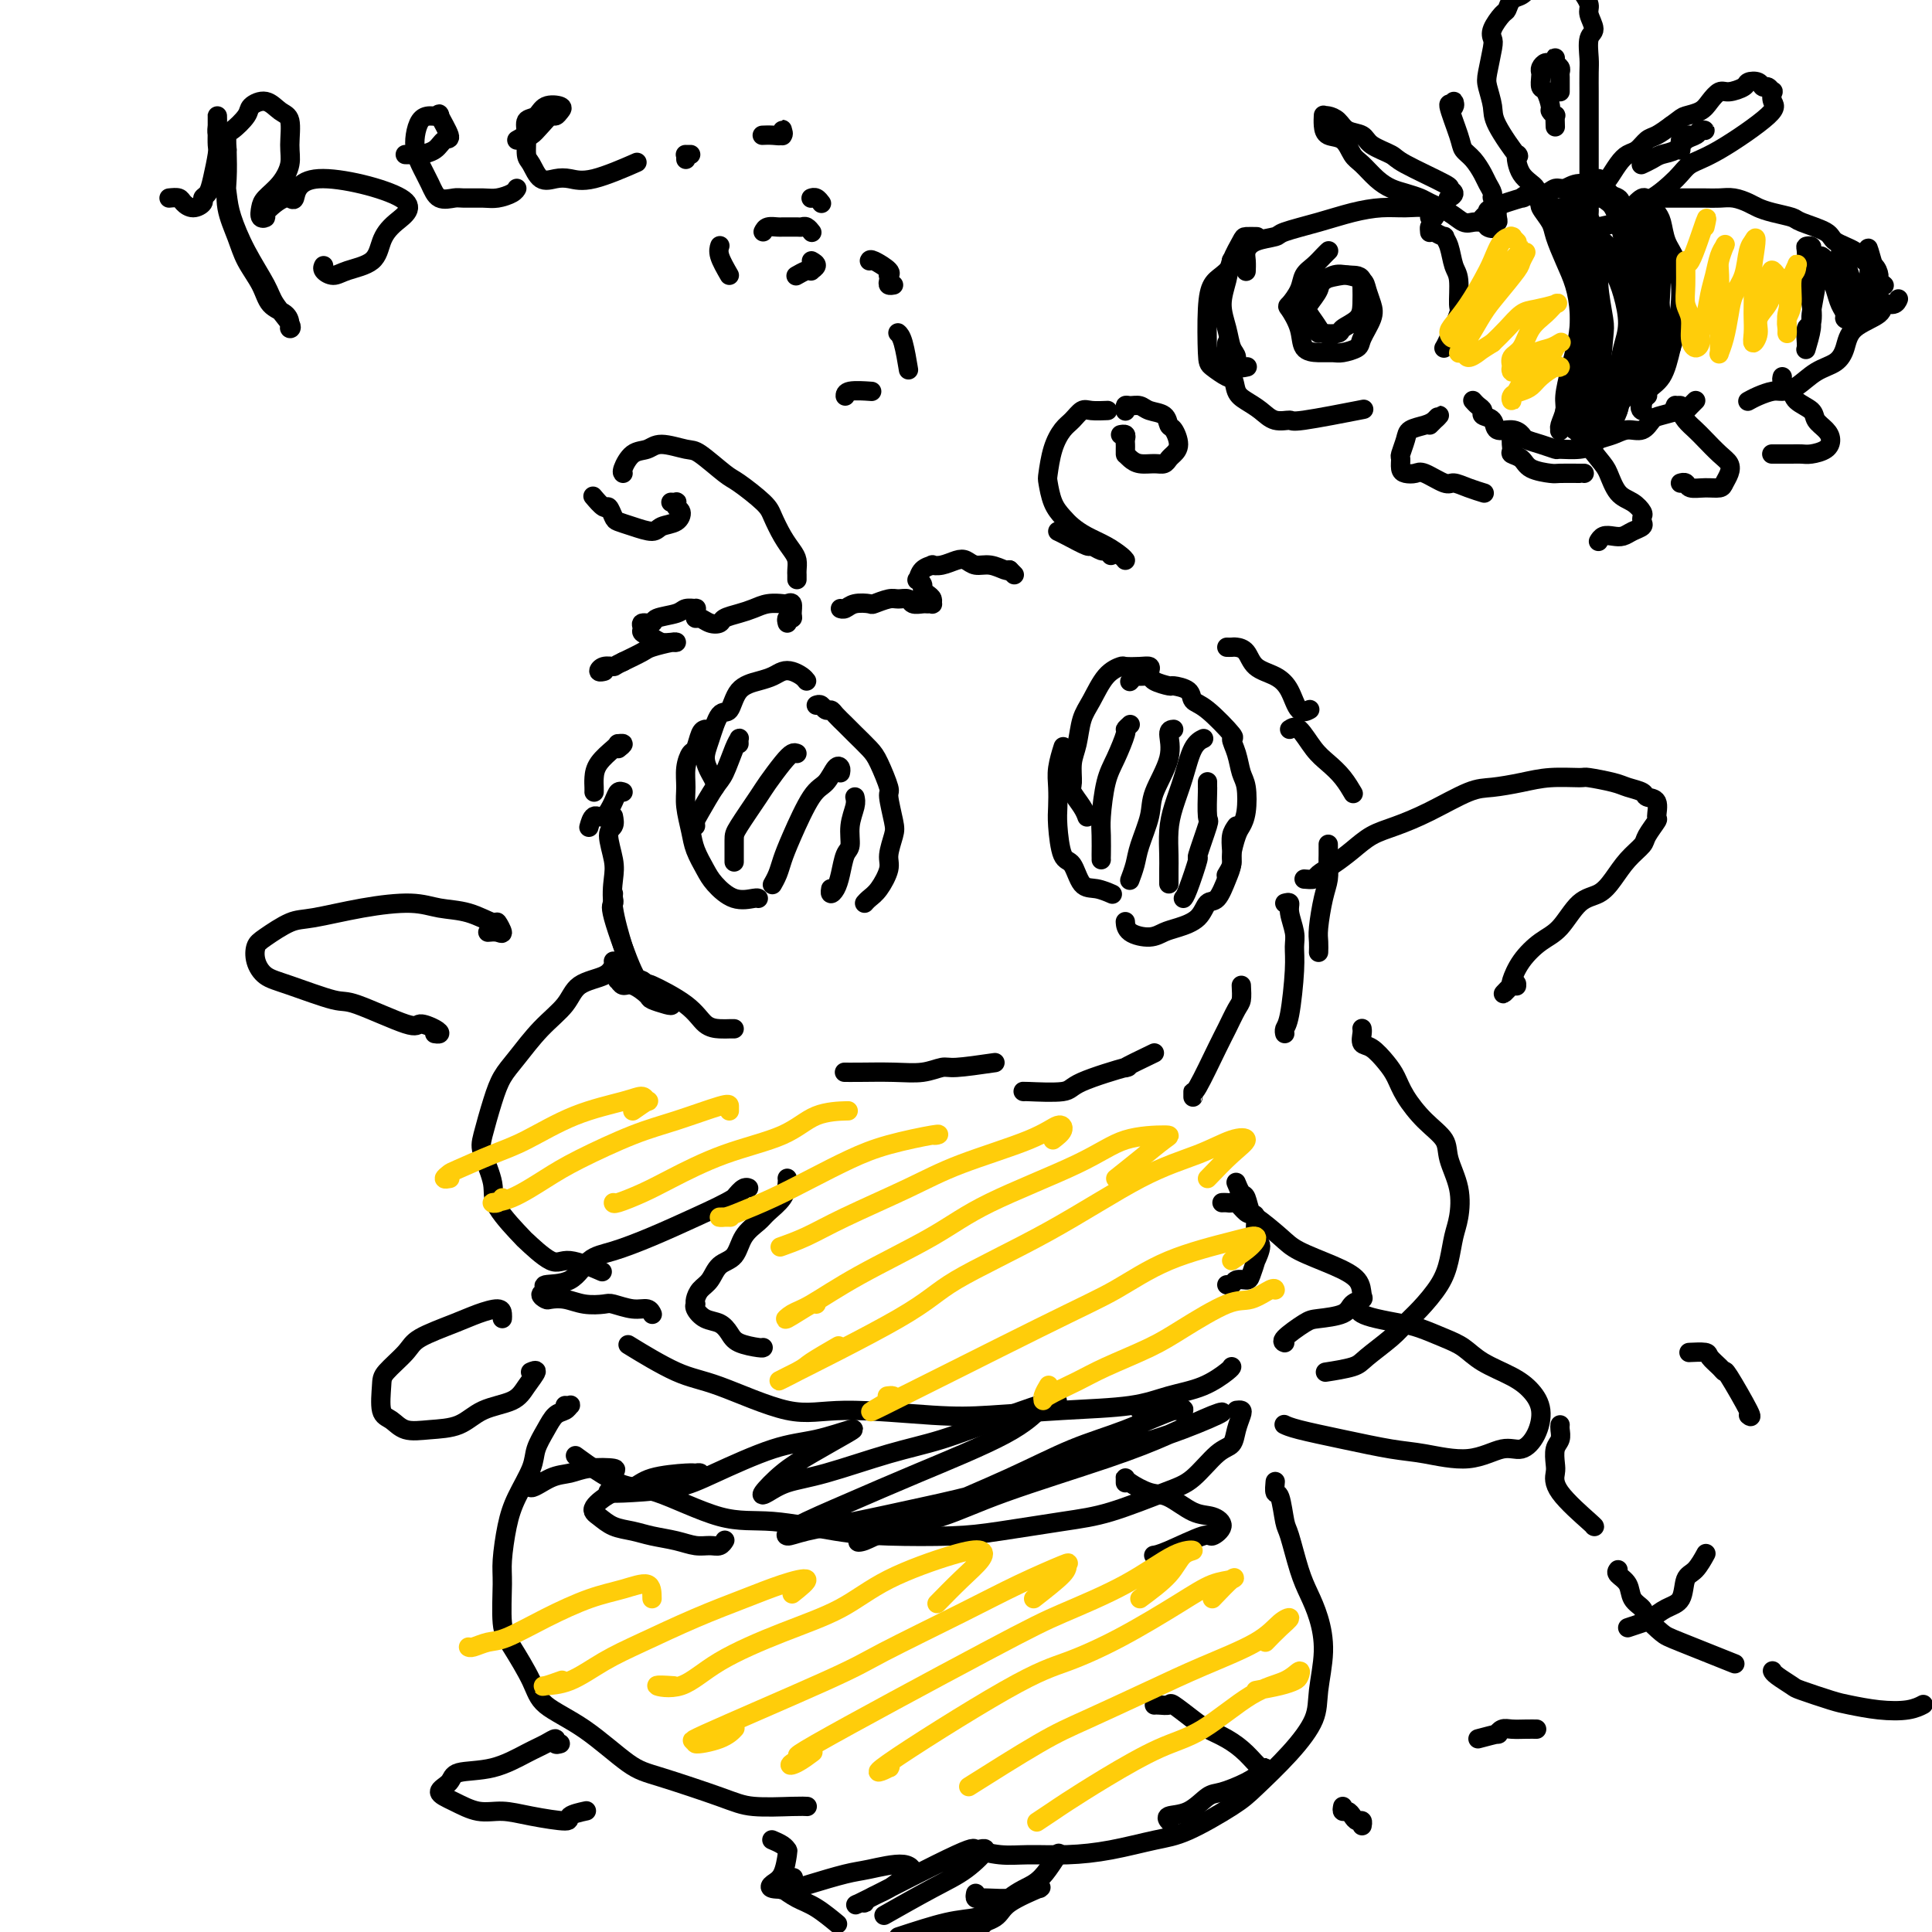 <svg viewBox='0 0 400 400' version='1.1' xmlns='http://www.w3.org/2000/svg' xmlns:xlink='http://www.w3.org/1999/xlink'><g fill='none' stroke='rgb(0,0,0)' stroke-width='4' stroke-linecap='round' stroke-linejoin='round'><path d='M230,115c-0.370,-0.457 -0.739,-0.914 -1,-1c-0.261,-0.086 -0.413,0.197 -1,0c-0.587,-0.197 -1.607,-0.876 -2,-1c-0.393,-0.124 -0.157,0.307 -1,0c-0.843,-0.307 -2.765,-1.352 -4,-2c-1.235,-0.648 -1.781,-0.899 -2,-1c-0.219,-0.101 -0.109,-0.050 0,0'/><path d='M210,119c-0.417,-0.417 -0.833,-0.833 -1,-1c-0.167,-0.167 -0.083,-0.083 0,0'/><path d='M209,118c-0.161,0.121 -0.321,0.242 -1,0c-0.679,-0.242 -1.876,-0.846 -3,-1c-1.124,-0.154 -2.176,0.141 -3,0c-0.824,-0.141 -1.420,-0.718 -2,-1c-0.580,-0.282 -1.143,-0.270 -2,0c-0.857,0.270 -2.009,0.798 -3,1c-0.991,0.202 -1.822,0.078 -2,0c-0.178,-0.078 0.296,-0.109 0,0c-0.296,0.109 -1.362,0.358 -2,1c-0.638,0.642 -0.848,1.678 -1,2c-0.152,0.322 -0.247,-0.069 0,0c0.247,0.069 0.837,0.597 1,1c0.163,0.403 -0.099,0.682 0,1c0.099,0.318 0.559,0.674 1,1c0.441,0.326 0.862,0.623 1,1c0.138,0.377 -0.009,0.834 0,1c0.009,0.166 0.172,0.041 0,0c-0.172,-0.041 -0.679,0.003 -1,0c-0.321,-0.003 -0.455,-0.054 -1,0c-0.545,0.054 -1.502,0.214 -2,0c-0.498,-0.214 -0.537,-0.803 -1,-1c-0.463,-0.197 -1.349,-0.001 -2,0c-0.651,0.001 -1.067,-0.192 -2,0c-0.933,0.192 -2.383,0.769 -3,1c-0.617,0.231 -0.400,0.114 -1,0c-0.600,-0.114 -2.016,-0.227 -3,0c-0.984,0.227 -1.534,0.792 -2,1c-0.466,0.208 -0.847,0.059 -1,0c-0.153,-0.059 -0.076,-0.030 0,0'/><path d='M167,141c-0.245,-0.316 -0.490,-0.632 -1,-1c-0.510,-0.368 -1.285,-0.789 -2,-1c-0.715,-0.211 -1.371,-0.213 -2,0c-0.629,0.213 -1.232,0.641 -2,1c-0.768,0.359 -1.701,0.647 -3,1c-1.299,0.353 -2.966,0.769 -4,2c-1.034,1.231 -1.437,3.278 -2,4c-0.563,0.722 -1.285,0.119 -2,1c-0.715,0.881 -1.421,3.245 -2,5c-0.579,1.755 -1.031,2.901 -1,4c0.031,1.099 0.544,2.150 1,3c0.456,0.850 0.853,1.498 1,2c0.147,0.502 0.042,0.858 0,1c-0.042,0.142 -0.021,0.071 0,0'/><path d='M146,151c-0.331,0.096 -0.663,0.192 -1,1c-0.337,0.808 -0.680,2.329 -1,3c-0.320,0.671 -0.619,0.493 -1,1c-0.381,0.507 -0.846,1.699 -1,3c-0.154,1.301 0.004,2.712 0,4c-0.004,1.288 -0.168,2.455 0,4c0.168,1.545 0.669,3.469 1,5c0.331,1.531 0.491,2.669 1,4c0.509,1.331 1.366,2.854 2,4c0.634,1.146 1.046,1.915 2,3c0.954,1.085 2.452,2.487 4,3c1.548,0.513 3.148,0.138 4,0c0.852,-0.138 0.958,-0.039 1,0c0.042,0.039 0.021,0.020 0,0'/><path d='M169,146c0.335,-0.118 0.670,-0.236 1,0c0.330,0.236 0.654,0.825 1,1c0.346,0.175 0.716,-0.063 1,0c0.284,0.063 0.484,0.426 1,1c0.516,0.574 1.347,1.359 2,2c0.653,0.641 1.127,1.138 2,2c0.873,0.862 2.146,2.090 3,3c0.854,0.910 1.288,1.502 2,3c0.712,1.498 1.703,3.903 2,5c0.297,1.097 -0.101,0.886 0,2c0.101,1.114 0.701,3.552 1,5c0.299,1.448 0.298,1.908 0,3c-0.298,1.092 -0.893,2.818 -1,4c-0.107,1.182 0.272,1.819 0,3c-0.272,1.181 -1.197,2.904 -2,4c-0.803,1.096 -1.486,1.564 -2,2c-0.514,0.436 -0.861,0.839 -1,1c-0.139,0.161 -0.069,0.081 0,0'/><path d='M238,139c0.139,-0.421 0.277,-0.842 0,-1c-0.277,-0.158 -0.970,-0.055 -2,0c-1.030,0.055 -2.398,0.060 -3,0c-0.602,-0.060 -0.437,-0.186 -1,0c-0.563,0.186 -1.853,0.684 -3,2c-1.147,1.316 -2.149,3.448 -3,5c-0.851,1.552 -1.550,2.522 -2,4c-0.450,1.478 -0.650,3.463 -1,5c-0.350,1.537 -0.850,2.626 -1,4c-0.150,1.374 0.051,3.034 0,4c-0.051,0.966 -0.354,1.238 0,2c0.354,0.762 1.365,2.013 2,3c0.635,0.987 0.896,1.711 1,2c0.104,0.289 0.052,0.145 0,0'/><path d='M220,155c0.113,-0.359 0.226,-0.718 0,0c-0.226,0.718 -0.790,2.511 -1,4c-0.210,1.489 -0.064,2.672 0,4c0.064,1.328 0.047,2.801 0,4c-0.047,1.199 -0.123,2.124 0,4c0.123,1.876 0.447,4.702 1,6c0.553,1.298 1.336,1.066 2,2c0.664,0.934 1.209,3.034 2,4c0.791,0.966 1.828,0.799 3,1c1.172,0.201 2.478,0.772 3,1c0.522,0.228 0.261,0.114 0,0'/><path d='M234,141c0.026,-0.031 0.053,-0.062 0,0c-0.053,0.062 -0.185,0.215 0,0c0.185,-0.215 0.688,-0.800 1,-1c0.312,-0.200 0.435,-0.016 1,0c0.565,0.016 1.574,-0.137 2,0c0.426,0.137 0.270,0.565 1,1c0.730,0.435 2.345,0.875 3,1c0.655,0.125 0.348,-0.067 1,0c0.652,0.067 2.261,0.394 3,1c0.739,0.606 0.607,1.491 1,2c0.393,0.509 1.309,0.643 3,2c1.691,1.357 4.155,3.936 5,5c0.845,1.064 0.069,0.613 0,1c-0.069,0.387 0.567,1.613 1,3c0.433,1.387 0.663,2.936 1,4c0.337,1.064 0.780,1.644 1,3c0.220,1.356 0.218,3.490 0,5c-0.218,1.510 -0.650,2.398 -1,3c-0.350,0.602 -0.616,0.918 -1,2c-0.384,1.082 -0.886,2.929 -1,4c-0.114,1.071 0.162,1.365 0,2c-0.162,0.635 -0.760,1.610 -1,2c-0.240,0.390 -0.120,0.195 0,0'/><path d='M256,171c-0.418,0.581 -0.836,1.161 -1,2c-0.164,0.839 -0.075,1.935 0,3c0.075,1.065 0.135,2.099 0,3c-0.135,0.901 -0.465,1.670 -1,3c-0.535,1.330 -1.273,3.221 -2,4c-0.727,0.779 -1.442,0.448 -2,1c-0.558,0.552 -0.958,1.989 -2,3c-1.042,1.011 -2.724,1.598 -4,2c-1.276,0.402 -2.146,0.619 -3,1c-0.854,0.381 -1.693,0.927 -3,1c-1.307,0.073 -3.083,-0.326 -4,-1c-0.917,-0.674 -0.976,-1.621 -1,-2c-0.024,-0.379 -0.012,-0.189 0,0'/><path d='M250,162c0.001,-0.123 0.002,-0.246 0,0c-0.002,0.246 -0.009,0.859 0,1c0.009,0.141 0.032,-0.192 0,1c-0.032,1.192 -0.120,3.909 0,5c0.120,1.091 0.449,0.555 0,2c-0.449,1.445 -1.676,4.871 -2,6c-0.324,1.129 0.253,-0.037 0,1c-0.253,1.037 -1.337,4.279 -2,6c-0.663,1.721 -0.904,1.920 -1,2c-0.096,0.080 -0.048,0.040 0,0'/><path d='M249,153c0.180,-0.085 0.360,-0.170 0,0c-0.360,0.170 -1.259,0.594 -2,2c-0.741,1.406 -1.323,3.794 -2,6c-0.677,2.206 -1.449,4.230 -2,6c-0.551,1.770 -0.880,3.287 -1,5c-0.120,1.713 -0.032,3.622 0,5c0.032,1.378 0.009,2.225 0,3c-0.009,0.775 -0.002,1.478 0,2c0.002,0.522 0.001,0.863 0,1c-0.001,0.137 -0.000,0.068 0,0'/><path d='M243,151c-0.509,0.039 -1.019,0.079 -1,1c0.019,0.921 0.566,2.724 0,5c-0.566,2.276 -2.247,5.024 -3,7c-0.753,1.976 -0.580,3.181 -1,5c-0.420,1.819 -1.433,4.253 -2,6c-0.567,1.747 -0.688,2.808 -1,4c-0.312,1.192 -0.816,2.515 -1,3c-0.184,0.485 -0.050,0.130 0,0c0.050,-0.130 0.014,-0.037 0,0c-0.014,0.037 -0.007,0.019 0,0'/><path d='M234,150c-0.469,0.434 -0.939,0.868 -1,1c-0.061,0.132 0.285,-0.038 0,1c-0.285,1.038 -1.201,3.283 -2,5c-0.799,1.717 -1.482,2.905 -2,5c-0.518,2.095 -0.871,5.097 -1,7c-0.129,1.903 -0.035,2.706 0,4c0.035,1.294 0.009,3.079 0,4c-0.009,0.921 -0.003,0.977 0,1c0.003,0.023 0.001,0.011 0,0'/><path d='M177,165c0.120,0.505 0.239,1.009 0,2c-0.239,0.991 -0.837,2.468 -1,4c-0.163,1.532 0.110,3.119 0,4c-0.110,0.881 -0.604,1.055 -1,2c-0.396,0.945 -0.695,2.659 -1,4c-0.305,1.341 -0.618,2.308 -1,3c-0.382,0.692 -0.834,1.109 -1,1c-0.166,-0.109 -0.048,-0.746 0,-1c0.048,-0.254 0.024,-0.127 0,0'/><path d='M174,160c0.069,-0.341 0.139,-0.682 0,-1c-0.139,-0.318 -0.485,-0.612 -1,0c-0.515,0.612 -1.198,2.131 -2,3c-0.802,0.869 -1.721,1.088 -3,3c-1.279,1.912 -2.917,5.518 -4,8c-1.083,2.482 -1.611,3.842 -2,5c-0.389,1.158 -0.640,2.114 -1,3c-0.360,0.886 -0.828,1.701 -1,2c-0.172,0.299 -0.046,0.080 0,0c0.046,-0.080 0.013,-0.023 0,0c-0.013,0.023 -0.007,0.011 0,0'/><path d='M165,156c-0.279,-0.118 -0.558,-0.235 -1,0c-0.442,0.235 -1.047,0.823 -2,2c-0.953,1.177 -2.255,2.943 -3,4c-0.745,1.057 -0.932,1.405 -2,3c-1.068,1.595 -3.018,4.438 -4,6c-0.982,1.562 -0.995,1.844 -1,3c-0.005,1.156 -0.001,3.188 0,4c0.001,0.812 0.001,0.406 0,0'/><path d='M153,154c-0.017,-0.399 -0.034,-0.797 0,-1c0.034,-0.203 0.118,-0.209 0,0c-0.118,0.209 -0.438,0.633 -1,2c-0.562,1.367 -1.366,3.676 -2,5c-0.634,1.324 -1.098,1.661 -2,3c-0.902,1.339 -2.242,3.678 -3,5c-0.758,1.322 -0.935,1.625 -1,2c-0.065,0.375 -0.019,0.821 0,1c0.019,0.179 0.009,0.089 0,0'/><path d='M165,120c0.005,-0.358 0.010,-0.717 0,-1c-0.010,-0.283 -0.034,-0.492 0,-1c0.034,-0.508 0.125,-1.317 0,-2c-0.125,-0.683 -0.467,-1.241 -1,-2c-0.533,-0.759 -1.256,-1.720 -2,-3c-0.744,-1.280 -1.509,-2.879 -2,-4c-0.491,-1.121 -0.709,-1.763 -2,-3c-1.291,-1.237 -3.655,-3.068 -5,-4c-1.345,-0.932 -1.672,-0.964 -3,-2c-1.328,-1.036 -3.657,-3.075 -5,-4c-1.343,-0.925 -1.698,-0.735 -3,-1c-1.302,-0.265 -3.550,-0.985 -5,-1c-1.450,-0.015 -2.101,0.676 -3,1c-0.899,0.324 -2.045,0.283 -3,1c-0.955,0.717 -1.719,2.193 -2,3c-0.281,0.807 -0.080,0.945 0,1c0.080,0.055 0.040,0.028 0,0'/><path d='M233,116c-0.183,-0.244 -0.366,-0.488 -1,-1c-0.634,-0.512 -1.717,-1.294 -3,-2c-1.283,-0.706 -2.764,-1.338 -4,-2c-1.236,-0.662 -2.227,-1.354 -3,-2c-0.773,-0.646 -1.329,-1.246 -2,-2c-0.671,-0.754 -1.456,-1.662 -2,-3c-0.544,-1.338 -0.848,-3.106 -1,-4c-0.152,-0.894 -0.154,-0.912 0,-2c0.154,-1.088 0.462,-3.244 1,-5c0.538,-1.756 1.304,-3.112 2,-4c0.696,-0.888 1.322,-1.310 2,-2c0.678,-0.690 1.409,-1.649 2,-2c0.591,-0.351 1.044,-0.095 2,0c0.956,0.095 2.416,0.027 3,0c0.584,-0.027 0.292,-0.014 0,0'/><path d='M254,134c0.361,0.009 0.722,0.018 1,0c0.278,-0.018 0.473,-0.064 1,0c0.527,0.064 1.387,0.239 2,1c0.613,0.761 0.981,2.109 2,3c1.019,0.891 2.690,1.325 4,2c1.310,0.675 2.260,1.593 3,3c0.740,1.407 1.271,3.305 2,4c0.729,0.695 1.658,0.187 2,0c0.342,-0.187 0.098,-0.053 0,0c-0.098,0.053 -0.049,0.027 0,0'/><path d='M267,151c0.576,-0.380 1.153,-0.760 2,0c0.847,0.760 1.965,2.659 3,4c1.035,1.341 1.989,2.122 3,3c1.011,0.878 2.080,1.852 3,3c0.920,1.148 1.691,2.471 2,3c0.309,0.529 0.154,0.265 0,0'/><path d='M275,175c-0.002,-0.185 -0.003,-0.369 0,0c0.003,0.369 0.011,1.292 0,2c-0.011,0.708 -0.041,1.200 0,2c0.041,0.800 0.155,1.906 0,3c-0.155,1.094 -0.577,2.174 -1,4c-0.423,1.826 -0.845,4.397 -1,6c-0.155,1.603 -0.042,2.239 0,3c0.042,0.761 0.012,1.646 0,2c-0.012,0.354 -0.006,0.177 0,0'/><path d='M266,187c0.453,-0.123 0.907,-0.247 1,0c0.093,0.247 -0.174,0.864 0,2c0.174,1.136 0.789,2.790 1,4c0.211,1.210 0.018,1.974 0,3c-0.018,1.026 0.139,2.314 0,5c-0.139,2.686 -0.573,6.772 -1,9c-0.427,2.228 -0.846,2.600 -1,3c-0.154,0.400 -0.044,0.829 0,1c0.044,0.171 0.022,0.086 0,0'/><path d='M257,204c0.061,1.147 0.121,2.295 0,3c-0.121,0.705 -0.425,0.969 -1,2c-0.575,1.031 -1.422,2.830 -2,4c-0.578,1.170 -0.887,1.711 -2,4c-1.113,2.289 -3.030,6.325 -4,8c-0.970,1.675 -0.992,0.989 -1,1c-0.008,0.011 -0.002,0.717 0,1c0.002,0.283 0.001,0.141 0,0'/><path d='M239,218c-2.791,1.343 -5.582,2.685 -6,3c-0.418,0.315 1.538,-0.399 0,0c-1.538,0.399 -6.570,1.911 -9,3c-2.430,1.089 -2.260,1.756 -4,2c-1.740,0.244 -5.392,0.066 -7,0c-1.608,-0.066 -1.174,-0.019 -1,0c0.174,0.019 0.087,0.009 0,0'/><path d='M206,220c-3.128,0.453 -6.255,0.906 -8,1c-1.745,0.094 -2.107,-0.171 -3,0c-0.893,0.171 -2.317,0.778 -4,1c-1.683,0.222 -3.626,0.060 -6,0c-2.374,-0.060 -5.177,-0.016 -7,0c-1.823,0.016 -2.664,0.005 -3,0c-0.336,-0.005 -0.168,-0.002 0,0'/><path d='M137,206c0.303,0.317 0.605,0.633 1,1c0.395,0.367 0.881,0.784 1,1c0.119,0.216 -0.129,0.231 -1,0c-0.871,-0.231 -2.367,-0.707 -3,-1c-0.633,-0.293 -0.405,-0.404 -1,-1c-0.595,-0.596 -2.012,-1.678 -3,-2c-0.988,-0.322 -1.545,0.114 -2,0c-0.455,-0.114 -0.808,-0.780 -1,-1c-0.192,-0.220 -0.225,0.005 0,0c0.225,-0.005 0.706,-0.240 2,0c1.294,0.240 3.400,0.954 4,1c0.600,0.046 -0.306,-0.576 1,0c1.306,0.576 4.823,2.351 7,4c2.177,1.649 3.014,3.174 4,4c0.986,0.826 2.120,0.953 3,1c0.880,0.047 1.506,0.013 2,0c0.494,-0.013 0.855,-0.004 1,0c0.145,0.004 0.072,0.002 0,0'/><path d='M129,164c-0.356,-0.131 -0.712,-0.262 -1,0c-0.288,0.262 -0.508,0.918 -1,2c-0.492,1.082 -1.256,2.589 -2,3c-0.744,0.411 -1.470,-0.274 -2,0c-0.530,0.274 -0.866,1.507 -1,2c-0.134,0.493 -0.067,0.247 0,0'/><path d='M128,155c0.538,-0.426 1.076,-0.851 1,-1c-0.076,-0.149 -0.767,-0.020 -1,0c-0.233,0.020 -0.010,-0.069 0,0c0.010,0.069 -0.193,0.295 -1,1c-0.807,0.705 -2.216,1.888 -3,3c-0.784,1.112 -0.942,2.154 -1,3c-0.058,0.846 -0.016,1.497 0,2c0.016,0.503 0.004,0.858 0,1c-0.004,0.142 -0.002,0.071 0,0'/><path d='M127,169c0.143,0.747 0.285,1.494 0,2c-0.285,0.506 -0.998,0.772 -1,2c-0.002,1.228 0.707,3.419 1,5c0.293,1.581 0.170,2.554 0,4c-0.170,1.446 -0.386,3.367 0,6c0.386,2.633 1.373,5.978 2,8c0.627,2.022 0.893,2.721 1,3c0.107,0.279 0.053,0.140 0,0'/><path d='M127,185c-0.030,0.314 -0.059,0.628 0,1c0.059,0.372 0.207,0.804 0,1c-0.207,0.196 -0.770,0.158 0,3c0.770,2.842 2.872,8.565 4,11c1.128,2.435 1.282,1.580 2,2c0.718,0.420 2.001,2.113 3,3c0.999,0.887 1.714,0.968 2,1c0.286,0.032 0.143,0.016 0,0'/><path d='M163,244c-0.009,-0.043 -0.018,-0.087 0,0c0.018,0.087 0.061,0.304 0,1c-0.061,0.696 -0.228,1.871 -1,3c-0.772,1.129 -2.150,2.213 -3,3c-0.850,0.787 -1.172,1.278 -2,2c-0.828,0.722 -2.162,1.674 -3,3c-0.838,1.326 -1.181,3.027 -2,4c-0.819,0.973 -2.114,1.217 -3,2c-0.886,0.783 -1.361,2.104 -2,3c-0.639,0.896 -1.440,1.366 -2,2c-0.560,0.634 -0.877,1.431 -1,2c-0.123,0.569 -0.052,0.911 0,1c0.052,0.089 0.083,-0.076 0,0c-0.083,0.076 -0.281,0.391 0,1c0.281,0.609 1.042,1.512 2,2c0.958,0.488 2.113,0.562 3,1c0.887,0.438 1.506,1.242 2,2c0.494,0.758 0.864,1.471 2,2c1.136,0.529 3.036,0.873 4,1c0.964,0.127 0.990,0.036 1,0c0.010,-0.036 0.005,-0.018 0,0'/><path d='M256,245c0.024,0.059 0.048,0.118 0,0c-0.048,-0.118 -0.166,-0.414 0,0c0.166,0.414 0.618,1.536 1,2c0.382,0.464 0.696,0.268 1,1c0.304,0.732 0.599,2.390 1,3c0.401,0.610 0.907,0.171 1,1c0.093,0.829 -0.227,2.926 0,4c0.227,1.074 1.001,1.125 1,2c-0.001,0.875 -0.778,2.573 -1,3c-0.222,0.427 0.109,-0.418 0,0c-0.109,0.418 -0.660,2.098 -1,3c-0.340,0.902 -0.470,1.026 -1,1c-0.530,-0.026 -1.462,-0.203 -2,0c-0.538,0.203 -0.683,0.785 -1,1c-0.317,0.215 -0.805,0.061 -1,0c-0.195,-0.061 -0.098,-0.031 0,0'/><path d='M127,199c0.399,0.017 0.798,0.033 1,0c0.202,-0.033 0.208,-0.117 0,0c-0.208,0.117 -0.631,0.433 -1,1c-0.369,0.567 -0.686,1.383 -2,2c-1.314,0.617 -3.626,1.035 -5,2c-1.374,0.965 -1.810,2.478 -3,4c-1.190,1.522 -3.135,3.055 -5,5c-1.865,1.945 -3.651,4.303 -5,6c-1.349,1.697 -2.263,2.733 -3,4c-0.737,1.267 -1.299,2.765 -2,5c-0.701,2.235 -1.542,5.206 -2,7c-0.458,1.794 -0.534,2.410 0,4c0.534,1.590 1.676,4.155 2,6c0.324,1.845 -0.171,2.972 1,5c1.171,2.028 4.006,4.957 5,6c0.994,1.043 0.145,0.199 1,1c0.855,0.801 3.415,3.246 5,4c1.585,0.754 2.196,-0.181 4,0c1.804,0.181 4.801,1.480 6,2c1.199,0.520 0.599,0.260 0,0'/><path d='M282,213c-0.011,-0.055 -0.021,-0.111 0,0c0.021,0.111 0.075,0.388 0,1c-0.075,0.612 -0.278,1.558 0,2c0.278,0.442 1.038,0.379 2,1c0.962,0.621 2.125,1.926 3,3c0.875,1.074 1.462,1.916 2,3c0.538,1.084 1.027,2.409 2,4c0.973,1.591 2.429,3.447 4,5c1.571,1.553 3.255,2.802 4,4c0.745,1.198 0.551,2.346 1,4c0.449,1.654 1.542,3.813 2,6c0.458,2.187 0.282,4.403 0,6c-0.282,1.597 -0.670,2.577 -1,4c-0.330,1.423 -0.603,3.289 -1,5c-0.397,1.711 -0.918,3.267 -2,5c-1.082,1.733 -2.723,3.644 -4,5c-1.277,1.356 -2.189,2.157 -3,3c-0.811,0.843 -1.521,1.729 -3,3c-1.479,1.271 -3.726,2.928 -5,4c-1.274,1.072 -1.574,1.558 -3,2c-1.426,0.442 -3.979,0.841 -5,1c-1.021,0.159 -0.511,0.080 0,0'/><path d='M117,291c0.405,0.027 0.811,0.054 1,0c0.189,-0.054 0.163,-0.188 0,0c-0.163,0.188 -0.462,0.698 -1,1c-0.538,0.302 -1.317,0.397 -2,1c-0.683,0.603 -1.272,1.715 -2,3c-0.728,1.285 -1.596,2.742 -2,4c-0.404,1.258 -0.342,2.317 -1,4c-0.658,1.683 -2.034,3.991 -3,6c-0.966,2.009 -1.523,3.721 -2,6c-0.477,2.279 -0.874,5.127 -1,7c-0.126,1.873 0.020,2.773 0,5c-0.020,2.227 -0.208,5.782 0,8c0.208,2.218 0.810,3.098 2,5c1.190,1.902 2.968,4.825 4,7c1.032,2.175 1.318,3.601 3,5c1.682,1.399 4.760,2.771 8,5c3.240,2.229 6.643,5.315 9,7c2.357,1.685 3.669,1.968 7,3c3.331,1.032 8.683,2.812 12,4c3.317,1.188 4.601,1.782 7,2c2.399,0.218 5.915,0.059 8,0c2.085,-0.059 2.739,-0.017 3,0c0.261,0.017 0.131,0.008 0,0'/><path d='M264,307c0.023,-0.234 0.047,-0.467 0,0c-0.047,0.467 -0.164,1.636 0,2c0.164,0.364 0.610,-0.077 1,1c0.390,1.077 0.724,3.671 1,5c0.276,1.329 0.496,1.391 1,3c0.504,1.609 1.294,4.764 2,7c0.706,2.236 1.327,3.551 2,5c0.673,1.449 1.397,3.032 2,5c0.603,1.968 1.084,4.323 1,7c-0.084,2.677 -0.734,5.677 -1,8c-0.266,2.323 -0.149,3.971 -1,6c-0.851,2.029 -2.671,4.441 -5,7c-2.329,2.559 -5.169,5.267 -7,7c-1.831,1.733 -2.654,2.493 -5,4c-2.346,1.507 -6.216,3.763 -9,5c-2.784,1.237 -4.483,1.457 -7,2c-2.517,0.543 -5.852,1.410 -9,2c-3.148,0.590 -6.109,0.904 -9,1c-2.891,0.096 -5.713,-0.026 -8,0c-2.287,0.026 -4.039,0.199 -6,0c-1.961,-0.199 -4.132,-0.771 -5,-1c-0.868,-0.229 -0.434,-0.114 0,0'/><path d='M256,292c0.396,-0.045 0.793,-0.090 1,0c0.207,0.090 0.226,0.314 0,1c-0.226,0.686 -0.697,1.834 -1,3c-0.303,1.166 -0.437,2.350 -1,3c-0.563,0.650 -1.553,0.765 -3,2c-1.447,1.235 -3.350,3.591 -5,5c-1.650,1.409 -3.046,1.870 -6,3c-2.954,1.130 -7.466,2.930 -11,4c-3.534,1.070 -6.091,1.409 -10,2c-3.909,0.591 -9.172,1.432 -13,2c-3.828,0.568 -6.221,0.861 -10,1c-3.779,0.139 -8.943,0.124 -13,0c-4.057,-0.124 -7.007,-0.358 -11,-1c-3.993,-0.642 -9.029,-1.693 -13,-2c-3.971,-0.307 -6.876,0.130 -11,-1c-4.124,-1.130 -9.466,-3.829 -13,-5c-3.534,-1.171 -5.259,-0.815 -8,-2c-2.741,-1.185 -6.497,-3.910 -8,-5c-1.503,-1.090 -0.751,-0.545 0,0'/><path d='M255,283c0.007,-0.035 0.014,-0.069 0,0c-0.014,0.069 -0.050,0.242 -1,1c-0.950,0.758 -2.814,2.101 -5,3c-2.186,0.899 -4.695,1.352 -7,2c-2.305,0.648 -4.406,1.489 -8,2c-3.594,0.511 -8.679,0.691 -14,1c-5.321,0.309 -10.876,0.745 -15,1c-4.124,0.255 -6.818,0.329 -12,0c-5.182,-0.329 -12.854,-1.059 -18,-1c-5.146,0.059 -7.766,0.908 -12,0c-4.234,-0.908 -10.083,-3.573 -14,-5c-3.917,-1.427 -5.901,-1.615 -9,-3c-3.099,-1.385 -7.314,-3.967 -9,-5c-1.686,-1.033 -0.843,-0.516 0,0'/><path d='M236,292c0.875,0.007 1.750,0.014 3,0c1.250,-0.014 2.874,-0.049 4,0c1.126,0.049 1.752,0.184 2,0c0.248,-0.184 0.116,-0.685 -2,0c-2.116,0.685 -6.215,2.557 -10,4c-3.785,1.443 -7.254,2.457 -11,4c-3.746,1.543 -7.769,3.616 -13,6c-5.231,2.384 -11.668,5.078 -16,7c-4.332,1.922 -6.557,3.071 -9,4c-2.443,0.929 -5.104,1.637 -6,2c-0.896,0.363 -0.025,0.380 1,0c1.025,-0.380 2.206,-1.157 5,-2c2.794,-0.843 7.203,-1.753 11,-3c3.797,-1.247 6.983,-2.831 13,-5c6.017,-2.169 14.865,-4.922 21,-7c6.135,-2.078 9.558,-3.480 13,-5c3.442,-1.520 6.902,-3.159 9,-4c2.098,-0.841 2.834,-0.886 1,0c-1.834,0.886 -6.237,2.702 -10,4c-3.763,1.298 -6.887,2.077 -13,4c-6.113,1.923 -15.214,4.989 -22,7c-6.786,2.011 -11.255,2.966 -16,4c-4.745,1.034 -9.765,2.147 -14,3c-4.235,0.853 -7.684,1.446 -10,2c-2.316,0.554 -3.499,1.069 -4,1c-0.501,-0.069 -0.320,-0.723 2,-2c2.320,-1.277 6.779,-3.176 11,-5c4.221,-1.824 8.204,-3.571 14,-6c5.796,-2.429 13.407,-5.539 18,-8c4.593,-2.461 6.170,-4.275 7,-5c0.830,-0.725 0.915,-0.363 1,0'/><path d='M216,292c7.333,-4.066 -0.835,-1.231 -7,1c-6.165,2.231 -10.327,3.858 -14,5c-3.673,1.142 -6.858,1.798 -11,3c-4.142,1.202 -9.243,2.951 -13,4c-3.757,1.049 -6.171,1.398 -8,2c-1.829,0.602 -3.072,1.458 -4,2c-0.928,0.542 -1.539,0.770 -1,0c0.539,-0.770 2.229,-2.539 4,-4c1.771,-1.461 3.621,-2.612 6,-4c2.379,-1.388 5.285,-3.011 7,-4c1.715,-0.989 2.238,-1.344 1,-1c-1.238,0.344 -4.237,1.388 -7,2c-2.763,0.612 -5.288,0.792 -9,2c-3.712,1.208 -8.609,3.445 -12,5c-3.391,1.555 -5.276,2.429 -8,3c-2.724,0.571 -6.286,0.840 -9,1c-2.714,0.160 -4.579,0.211 -5,0c-0.421,-0.211 0.604,-0.684 1,-1c0.396,-0.316 0.164,-0.473 0,-1c-0.164,-0.527 -0.262,-1.422 0,-2c0.262,-0.578 0.882,-0.839 0,-1c-0.882,-0.161 -3.266,-0.222 -5,0c-1.734,0.222 -2.818,0.728 -4,1c-1.182,0.272 -2.461,0.310 -4,1c-1.539,0.690 -3.337,2.032 -4,2c-0.663,-0.032 -0.189,-1.438 0,-2c0.189,-0.562 0.095,-0.281 0,0'/><path d='M296,45c0.394,0.121 0.788,0.243 1,0c0.212,-0.243 0.243,-0.850 0,-1c-0.243,-0.150 -0.758,0.158 -1,0c-0.242,-0.158 -0.210,-0.783 -1,-1c-0.790,-0.217 -2.401,-0.027 -4,0c-1.599,0.027 -3.185,-0.109 -5,0c-1.815,0.109 -3.858,0.462 -6,1c-2.142,0.538 -4.381,1.260 -7,2c-2.619,0.740 -5.616,1.496 -7,2c-1.384,0.504 -1.156,0.755 -2,1c-0.844,0.245 -2.762,0.483 -4,1c-1.238,0.517 -1.796,1.314 -2,2c-0.204,0.686 -0.055,1.262 0,2c0.055,0.738 0.016,1.640 0,2c-0.016,0.360 -0.008,0.180 0,0'/><path d='M255,54c-0.047,-0.063 -0.093,-0.126 0,0c0.093,0.126 0.326,0.440 0,1c-0.326,0.560 -1.211,1.367 -2,2c-0.789,0.633 -1.483,1.091 -2,2c-0.517,0.909 -0.856,2.268 -1,5c-0.144,2.732 -0.091,6.837 0,9c0.091,2.163 0.220,2.384 1,3c0.780,0.616 2.210,1.627 3,2c0.790,0.373 0.940,0.106 1,0c0.060,-0.106 0.030,-0.053 0,0'/><path d='M254,71c-0.045,0.533 -0.090,1.067 0,1c0.090,-0.067 0.317,-0.734 0,0c-0.317,0.734 -1.176,2.867 -1,4c0.176,1.133 1.386,1.264 2,2c0.614,0.736 0.631,2.078 1,3c0.369,0.922 1.090,1.426 2,2c0.910,0.574 2.008,1.218 3,2c0.992,0.782 1.879,1.701 3,2c1.121,0.299 2.476,-0.023 3,0c0.524,0.023 0.218,0.391 3,0c2.782,-0.391 8.652,-1.540 11,-2c2.348,-0.460 1.174,-0.230 0,0'/><path d='M152,248c0.705,-0.855 1.409,-1.710 2,-2c0.591,-0.290 1.067,-0.017 1,0c-0.067,0.017 -0.677,-0.224 -1,0c-0.323,0.224 -0.358,0.911 -2,2c-1.642,1.089 -4.891,2.579 -8,4c-3.109,1.421 -6.078,2.772 -9,4c-2.922,1.228 -5.797,2.332 -8,3c-2.203,0.668 -3.733,0.900 -5,2c-1.267,1.100 -2.269,3.069 -4,4c-1.731,0.931 -4.189,0.824 -5,1c-0.811,0.176 0.026,0.635 0,1c-0.026,0.365 -0.913,0.638 -1,1c-0.087,0.362 0.628,0.815 1,1c0.372,0.185 0.401,0.101 1,0c0.599,-0.101 1.766,-0.219 3,0c1.234,0.219 2.533,0.776 4,1c1.467,0.224 3.101,0.116 4,0c0.899,-0.116 1.064,-0.241 2,0c0.936,0.241 2.643,0.848 4,1c1.357,0.152 2.365,-0.151 3,0c0.635,0.151 0.896,0.758 1,1c0.104,0.242 0.052,0.121 0,0'/><path d='M253,249c0.325,-0.016 0.651,-0.032 1,0c0.349,0.032 0.723,0.112 1,0c0.277,-0.112 0.458,-0.417 1,0c0.542,0.417 1.445,1.557 2,2c0.555,0.443 0.762,0.190 2,1c1.238,0.810 3.508,2.683 5,4c1.492,1.317 2.205,2.079 4,3c1.795,0.921 4.670,2.000 7,3c2.330,1.000 4.113,1.921 5,3c0.887,1.079 0.876,2.317 1,3c0.124,0.683 0.384,0.811 0,1c-0.384,0.189 -1.410,0.439 -2,1c-0.590,0.561 -0.743,1.432 -2,2c-1.257,0.568 -3.619,0.832 -5,1c-1.381,0.168 -1.783,0.241 -3,1c-1.217,0.759 -3.251,2.204 -4,3c-0.749,0.796 -0.214,0.942 0,1c0.214,0.058 0.107,0.029 0,0'/><path d='M239,353c0.199,-0.021 0.397,-0.042 1,0c0.603,0.042 1.609,0.146 2,0c0.391,-0.146 0.166,-0.542 1,0c0.834,0.542 2.727,2.024 4,3c1.273,0.976 1.925,1.448 3,2c1.075,0.552 2.573,1.183 4,2c1.427,0.817 2.782,1.818 4,3c1.218,1.182 2.299,2.545 3,3c0.701,0.455 1.020,0.004 1,0c-0.020,-0.004 -0.381,0.440 -1,1c-0.619,0.560 -1.498,1.235 -3,2c-1.502,0.765 -3.628,1.620 -5,2c-1.372,0.380 -1.989,0.284 -3,1c-1.011,0.716 -2.415,2.243 -4,3c-1.585,0.757 -3.350,0.742 -4,1c-0.650,0.258 -0.186,0.788 0,1c0.186,0.212 0.093,0.106 0,0'/><path d='M116,361c-0.462,0.134 -0.924,0.267 -1,0c-0.076,-0.267 0.235,-0.935 0,-1c-0.235,-0.065 -1.017,0.472 -2,1c-0.983,0.528 -2.168,1.048 -4,2c-1.832,0.952 -4.312,2.338 -7,3c-2.688,0.662 -5.585,0.602 -7,1c-1.415,0.398 -1.349,1.255 -2,2c-0.651,0.745 -2.019,1.379 -2,2c0.019,0.621 1.425,1.229 3,2c1.575,0.771 3.319,1.707 5,2c1.681,0.293 3.299,-0.055 5,0c1.701,0.055 3.486,0.512 6,1c2.514,0.488 5.756,1.007 7,1c1.244,-0.007 0.489,-0.540 1,-1c0.511,-0.460 2.289,-0.846 3,-1c0.711,-0.154 0.356,-0.077 0,0'/><path d='M145,306c0.102,-0.427 0.205,-0.853 0,-1c-0.205,-0.147 -0.717,-0.014 -1,0c-0.283,0.014 -0.336,-0.092 -2,0c-1.664,0.092 -4.938,0.380 -7,1c-2.062,0.620 -2.912,1.570 -4,2c-1.088,0.430 -2.413,0.339 -4,1c-1.587,0.661 -3.437,2.075 -4,3c-0.563,0.925 0.162,1.361 1,2c0.838,0.639 1.788,1.482 3,2c1.212,0.518 2.684,0.713 4,1c1.316,0.287 2.475,0.666 4,1c1.525,0.334 3.418,0.622 5,1c1.582,0.378 2.855,0.847 4,1c1.145,0.153 2.163,-0.011 3,0c0.837,0.011 1.495,0.195 2,0c0.505,-0.195 0.859,-0.770 1,-1c0.141,-0.230 0.071,-0.115 0,0'/><path d='M233,307c0.004,-0.408 0.008,-0.816 0,-1c-0.008,-0.184 -0.029,-0.144 0,0c0.029,0.144 0.108,0.391 1,1c0.892,0.609 2.599,1.580 4,2c1.401,0.420 2.498,0.289 4,1c1.502,0.711 3.410,2.265 5,3c1.590,0.735 2.862,0.652 4,1c1.138,0.348 2.144,1.127 2,2c-0.144,0.873 -1.436,1.842 -2,2c-0.564,0.158 -0.399,-0.494 -2,0c-1.601,0.494 -4.970,2.133 -7,3c-2.030,0.867 -2.723,0.962 -3,1c-0.277,0.038 -0.139,0.019 0,0'/><path d='M219,384c0.165,-0.262 0.329,-0.523 0,0c-0.329,0.523 -1.152,1.831 -2,3c-0.848,1.169 -1.722,2.200 -3,3c-1.278,0.800 -2.959,1.369 -5,3c-2.041,1.631 -4.440,4.323 -6,6c-1.560,1.677 -2.280,2.338 -3,3'/><path d='M173,398c0.356,0.295 0.713,0.590 0,0c-0.713,-0.590 -2.494,-2.065 -4,-3c-1.506,-0.935 -2.736,-1.330 -4,-2c-1.264,-0.670 -2.563,-1.616 -3,-2c-0.438,-0.384 -0.014,-0.206 0,0c0.014,0.206 -0.381,0.440 0,0c0.381,-0.440 1.537,-1.554 2,-2c0.463,-0.446 0.231,-0.223 0,0'/><path d='M202,392c-0.083,0.421 -0.166,0.842 0,1c0.166,0.158 0.582,0.052 1,0c0.418,-0.052 0.839,-0.052 2,0c1.161,0.052 3.063,0.155 4,0c0.937,-0.155 0.910,-0.569 2,-1c1.090,-0.431 3.298,-0.880 4,-1c0.702,-0.120 -0.101,0.089 0,0c0.101,-0.089 1.107,-0.477 0,0c-1.107,0.477 -4.328,1.819 -6,3c-1.672,1.181 -1.796,2.203 -3,3c-1.204,0.797 -3.487,1.371 -5,2c-1.513,0.629 -2.257,1.315 -3,2'/><path d='M202,399c-0.324,0.189 -0.648,0.378 0,0c0.648,-0.378 2.268,-1.322 3,-2c0.732,-0.678 0.578,-1.089 0,-1c-0.578,0.089 -1.579,0.678 -3,1c-1.421,0.322 -3.263,0.378 -6,1c-2.737,0.622 -6.368,1.811 -10,3'/><path d='M184,396c-0.844,0.478 -1.688,0.956 0,0c1.688,-0.956 5.909,-3.347 9,-5c3.091,-1.653 5.054,-2.568 7,-4c1.946,-1.432 3.877,-3.383 4,-4c0.123,-0.617 -1.561,0.098 -2,0c-0.439,-0.098 0.366,-1.009 -4,1c-4.366,2.009 -13.903,6.939 -18,9c-4.097,2.061 -2.753,1.253 -2,1c0.753,-0.253 0.913,0.050 1,0c0.087,-0.050 0.099,-0.453 1,-1c0.901,-0.547 2.691,-1.240 4,-2c1.309,-0.760 2.135,-1.589 3,-2c0.865,-0.411 1.767,-0.405 2,-1c0.233,-0.595 -0.204,-1.792 -2,-2c-1.796,-0.208 -4.951,0.572 -7,1c-2.049,0.428 -2.992,0.504 -5,1c-2.008,0.496 -5.081,1.411 -7,2c-1.919,0.589 -2.682,0.851 -4,1c-1.318,0.149 -3.190,0.184 -4,0c-0.810,-0.184 -0.559,-0.588 0,-1c0.559,-0.412 1.424,-0.832 2,-2c0.576,-1.168 0.861,-3.084 1,-4c0.139,-0.916 0.130,-0.833 0,-1c-0.130,-0.167 -0.381,-0.583 -1,-1c-0.619,-0.417 -1.605,-0.833 -2,-1c-0.395,-0.167 -0.197,-0.083 0,0'/><path d='M260,49c0.211,0.004 0.422,0.008 0,0c-0.422,-0.008 -1.477,-0.030 -2,0c-0.523,0.030 -0.515,0.110 -1,1c-0.485,0.890 -1.462,2.588 -2,4c-0.538,1.412 -0.637,2.538 -1,4c-0.363,1.462 -0.989,3.261 -1,5c-0.011,1.739 0.593,3.419 1,5c0.407,1.581 0.617,3.065 1,4c0.383,0.935 0.938,1.323 1,2c0.062,0.677 -0.368,1.644 0,2c0.368,0.356 1.534,0.102 2,0c0.466,-0.102 0.233,-0.051 0,0'/><path d='M275,52c0.068,-0.064 0.135,-0.128 0,0c-0.135,0.128 -0.474,0.448 -1,1c-0.526,0.552 -1.239,1.336 -2,2c-0.761,0.664 -1.570,1.209 -2,2c-0.430,0.791 -0.482,1.830 -1,3c-0.518,1.170 -1.503,2.471 -2,3c-0.497,0.529 -0.505,0.285 0,1c0.505,0.715 1.523,2.388 2,4c0.477,1.612 0.412,3.161 1,4c0.588,0.839 1.830,0.967 3,1c1.170,0.033 2.268,-0.028 3,0c0.732,0.028 1.097,0.146 2,0c0.903,-0.146 2.344,-0.556 3,-1c0.656,-0.444 0.528,-0.920 1,-2c0.472,-1.080 1.543,-2.762 2,-4c0.457,-1.238 0.300,-2.032 0,-3c-0.300,-0.968 -0.741,-2.110 -1,-3c-0.259,-0.890 -0.335,-1.528 -1,-2c-0.665,-0.472 -1.920,-0.776 -3,-1c-1.080,-0.224 -1.986,-0.366 -3,0c-1.014,0.366 -2.135,1.239 -3,2c-0.865,0.761 -1.475,1.409 -2,2c-0.525,0.591 -0.967,1.126 -1,2c-0.033,0.874 0.342,2.088 1,3c0.658,0.912 1.598,1.521 2,2c0.402,0.479 0.265,0.828 1,1c0.735,0.172 2.341,0.168 3,0c0.659,-0.168 0.373,-0.499 1,-1c0.627,-0.501 2.169,-1.173 3,-2c0.831,-0.827 0.952,-1.808 1,-3c0.048,-1.192 0.024,-2.596 0,-4'/><path d='M282,59c0.379,-1.989 -1.173,-1.963 -2,-2c-0.827,-0.037 -0.927,-0.138 -2,0c-1.073,0.138 -3.117,0.517 -4,1c-0.883,0.483 -0.604,1.072 -1,2c-0.396,0.928 -1.465,2.196 -2,3c-0.535,0.804 -0.535,1.143 0,2c0.535,0.857 1.606,2.231 2,3c0.394,0.769 0.113,0.934 0,1c-0.113,0.066 -0.056,0.033 0,0'/><path d='M296,48c0.001,0.010 0.002,0.019 0,0c-0.002,-0.019 -0.007,-0.068 0,0c0.007,0.068 0.025,0.252 0,0c-0.025,-0.252 -0.095,-0.939 0,-1c0.095,-0.061 0.354,0.505 1,1c0.646,0.495 1.680,0.920 2,1c0.320,0.080 -0.072,-0.185 0,0c0.072,0.185 0.610,0.819 1,2c0.390,1.181 0.634,2.908 1,4c0.366,1.092 0.855,1.550 1,3c0.145,1.450 -0.052,3.891 0,5c0.052,1.109 0.354,0.886 0,2c-0.354,1.114 -1.363,3.567 -2,5c-0.637,1.433 -0.902,1.847 -1,2c-0.098,0.153 -0.028,0.044 0,0c0.028,-0.044 0.014,-0.022 0,0'/><path d='M307,46c-0.132,-0.323 -0.265,-0.646 0,-1c0.265,-0.354 0.927,-0.740 1,-1c0.073,-0.260 -0.444,-0.394 1,-1c1.444,-0.606 4.848,-1.683 6,-2c1.152,-0.317 0.051,0.127 0,0c-0.051,-0.127 0.946,-0.823 2,-1c1.054,-0.177 2.164,0.166 3,0c0.836,-0.166 1.398,-0.840 2,-1c0.602,-0.160 1.244,0.194 2,0c0.756,-0.194 1.626,-0.936 3,-1c1.374,-0.064 3.251,0.552 4,1c0.749,0.448 0.372,0.730 1,1c0.628,0.270 2.263,0.528 3,1c0.737,0.472 0.576,1.157 1,2c0.424,0.843 1.434,1.845 2,3c0.566,1.155 0.688,2.464 1,3c0.312,0.536 0.815,0.298 1,1c0.185,0.702 0.053,2.343 0,3c-0.053,0.657 -0.026,0.328 0,0'/><path d='M344,41c-0.058,0.000 -0.115,0.000 0,0c0.115,-0.000 0.404,-0.000 1,0c0.596,0.000 1.500,0.000 2,0c0.500,-0.000 0.598,-0.001 1,0c0.402,0.001 1.109,0.003 2,0c0.891,-0.003 1.968,-0.012 3,0c1.032,0.012 2.021,0.045 3,0c0.979,-0.045 1.947,-0.166 3,0c1.053,0.166 2.190,0.621 3,1c0.810,0.379 1.293,0.682 2,1c0.707,0.318 1.640,0.652 3,1c1.360,0.348 3.149,0.712 4,1c0.851,0.288 0.766,0.501 2,1c1.234,0.499 3.787,1.284 5,2c1.213,0.716 1.085,1.361 2,2c0.915,0.639 2.871,1.270 4,2c1.129,0.730 1.431,1.558 2,2c0.569,0.442 1.406,0.497 2,1c0.594,0.503 0.944,1.455 1,2c0.056,0.545 -0.181,0.682 0,1c0.181,0.318 0.779,0.816 1,1c0.221,0.184 0.063,0.052 0,0c-0.063,-0.052 -0.032,-0.026 0,0'/><path d='M393,62c-0.014,0.033 -0.027,0.067 0,0c0.027,-0.067 0.095,-0.234 0,0c-0.095,0.234 -0.354,0.870 -1,1c-0.646,0.130 -1.680,-0.246 -2,0c-0.320,0.246 0.074,1.114 -1,2c-1.074,0.886 -3.617,1.789 -5,3c-1.383,1.211 -1.606,2.731 -2,4c-0.394,1.269 -0.958,2.287 -2,3c-1.042,0.713 -2.562,1.122 -4,2c-1.438,0.878 -2.796,2.225 -4,3c-1.204,0.775 -2.256,0.978 -3,1c-0.744,0.022 -1.180,-0.138 -2,0c-0.820,0.138 -2.024,0.573 -3,1c-0.976,0.427 -1.724,0.846 -2,1c-0.276,0.154 -0.079,0.044 0,0c0.079,-0.044 0.039,-0.022 0,0'/><path d='M270,182c0.797,0.071 1.594,0.143 2,0c0.406,-0.143 0.420,-0.499 1,-1c0.580,-0.501 1.726,-1.147 3,-2c1.274,-0.853 2.676,-1.913 4,-3c1.324,-1.087 2.572,-2.199 4,-3c1.428,-0.801 3.038,-1.289 5,-2c1.962,-0.711 4.276,-1.644 7,-3c2.724,-1.356 5.858,-3.134 8,-4c2.142,-0.866 3.291,-0.821 5,-1c1.709,-0.179 3.977,-0.581 6,-1c2.023,-0.419 3.801,-0.855 6,-1c2.199,-0.145 4.821,0.003 6,0c1.179,-0.003 0.916,-0.155 2,0c1.084,0.155 3.513,0.617 5,1c1.487,0.383 2.030,0.688 3,1c0.970,0.312 2.367,0.631 3,1c0.633,0.369 0.502,0.788 1,1c0.498,0.212 1.624,0.216 2,1c0.376,0.784 0.001,2.348 0,3c-0.001,0.652 0.373,0.394 0,1c-0.373,0.606 -1.491,2.078 -2,3c-0.509,0.922 -0.407,1.294 -1,2c-0.593,0.706 -1.880,1.747 -3,3c-1.120,1.253 -2.073,2.718 -3,4c-0.927,1.282 -1.827,2.379 -3,3c-1.173,0.621 -2.619,0.765 -4,2c-1.381,1.235 -2.696,3.560 -4,5c-1.304,1.440 -2.597,1.994 -4,3c-1.403,1.006 -2.916,2.463 -4,4c-1.084,1.537 -1.738,3.153 -2,4c-0.262,0.847 -0.131,0.923 0,1'/><path d='M313,204c-3.310,3.405 -1.083,0.917 0,0c1.083,-0.917 1.024,-0.262 1,0c-0.024,0.262 -0.012,0.131 0,0'/><path d='M281,271c0.211,0.335 0.422,0.670 1,1c0.578,0.330 1.522,0.654 3,1c1.478,0.346 3.488,0.715 5,1c1.512,0.285 2.526,0.488 4,1c1.474,0.512 3.409,1.333 5,2c1.591,0.667 2.837,1.181 4,2c1.163,0.819 2.244,1.944 4,3c1.756,1.056 4.189,2.042 6,3c1.811,0.958 3.001,1.886 4,3c0.999,1.114 1.808,2.412 2,4c0.192,1.588 -0.233,3.466 -1,5c-0.767,1.534 -1.877,2.724 -3,3c-1.123,0.276 -2.260,-0.363 -4,0c-1.740,0.363 -4.083,1.726 -7,2c-2.917,0.274 -6.407,-0.543 -9,-1c-2.593,-0.457 -4.289,-0.553 -7,-1c-2.711,-0.447 -6.438,-1.243 -10,-2c-3.562,-0.757 -6.959,-1.473 -9,-2c-2.041,-0.527 -2.726,-0.865 -3,-1c-0.274,-0.135 -0.137,-0.068 0,0'/><path d='M101,193c0.702,-0.065 1.404,-0.129 2,0c0.596,0.129 1.087,0.452 1,0c-0.087,-0.452 -0.753,-1.681 -1,-2c-0.247,-0.319 -0.077,0.270 -1,0c-0.923,-0.270 -2.939,-1.400 -5,-2c-2.061,-0.600 -4.167,-0.671 -6,-1c-1.833,-0.329 -3.394,-0.915 -6,-1c-2.606,-0.085 -6.257,0.333 -10,1c-3.743,0.667 -7.579,1.585 -10,2c-2.421,0.415 -3.429,0.328 -5,1c-1.571,0.672 -3.707,2.104 -5,3c-1.293,0.896 -1.744,1.257 -2,2c-0.256,0.743 -0.315,1.869 0,3c0.315,1.131 1.006,2.266 2,3c0.994,0.734 2.292,1.068 5,2c2.708,0.932 6.827,2.463 9,3c2.173,0.537 2.401,0.081 5,1c2.599,0.919 7.568,3.213 10,4c2.432,0.787 2.326,0.067 3,0c0.674,-0.067 2.129,0.518 3,1c0.871,0.482 1.158,0.861 1,1c-0.158,0.139 -0.759,0.040 -1,0c-0.241,-0.040 -0.120,-0.020 0,0'/><path d='M104,273c0.018,-0.290 0.037,-0.580 0,-1c-0.037,-0.420 -0.129,-0.970 -1,-1c-0.871,-0.030 -2.521,0.460 -4,1c-1.479,0.540 -2.788,1.128 -5,2c-2.212,0.872 -5.326,2.027 -7,3c-1.674,0.973 -1.907,1.765 -3,3c-1.093,1.235 -3.045,2.913 -4,4c-0.955,1.087 -0.911,1.584 -1,3c-0.089,1.416 -0.310,3.751 0,5c0.310,1.249 1.150,1.411 2,2c0.850,0.589 1.708,1.606 3,2c1.292,0.394 3.017,0.164 5,0c1.983,-0.164 4.225,-0.262 6,-1c1.775,-0.738 3.085,-2.117 5,-3c1.915,-0.883 4.436,-1.270 6,-2c1.564,-0.730 2.172,-1.804 3,-3c0.828,-1.196 1.877,-2.514 2,-3c0.123,-0.486 -0.679,-0.139 -1,0c-0.321,0.139 -0.160,0.069 0,0'/><path d='M351,83c-0.022,0.022 -0.045,0.043 0,0c0.045,-0.043 0.156,-0.152 0,0c-0.156,0.152 -0.580,0.564 -1,1c-0.420,0.436 -0.836,0.895 -1,1c-0.164,0.105 -0.078,-0.144 -1,0c-0.922,0.144 -2.854,0.683 -4,1c-1.146,0.317 -1.505,0.414 -2,1c-0.495,0.586 -1.125,1.662 -2,2c-0.875,0.338 -1.993,-0.063 -3,0c-1.007,0.063 -1.903,0.591 -3,1c-1.097,0.409 -2.397,0.699 -3,1c-0.603,0.301 -0.510,0.614 -1,1c-0.490,0.386 -1.564,0.847 -3,1c-1.436,0.153 -3.235,-0.000 -4,0c-0.765,0.000 -0.497,0.153 -1,0c-0.503,-0.153 -1.778,-0.614 -3,-1c-1.222,-0.386 -2.392,-0.699 -3,-1c-0.608,-0.301 -0.654,-0.591 -1,-1c-0.346,-0.409 -0.992,-0.936 -2,-1c-1.008,-0.064 -2.378,0.334 -3,0c-0.622,-0.334 -0.496,-1.400 -1,-2c-0.504,-0.600 -1.638,-0.735 -2,-1c-0.362,-0.265 0.047,-0.659 0,-1c-0.047,-0.341 -0.549,-0.627 -1,-1c-0.451,-0.373 -0.852,-0.831 -1,-1c-0.148,-0.169 -0.042,-0.048 0,0c0.042,0.048 0.021,0.024 0,0'/><path d='M323,43c-0.089,0.020 -0.179,0.039 0,0c0.179,-0.039 0.625,-0.138 1,0c0.375,0.138 0.679,0.511 1,1c0.321,0.489 0.659,1.093 1,2c0.341,0.907 0.684,2.117 1,3c0.316,0.883 0.603,1.438 1,3c0.397,1.562 0.902,4.129 1,6c0.098,1.871 -0.211,3.046 0,5c0.211,1.954 0.942,4.688 1,7c0.058,2.312 -0.559,4.203 -1,6c-0.441,1.797 -0.707,3.500 -1,5c-0.293,1.500 -0.611,2.797 -1,4c-0.389,1.203 -0.847,2.313 -1,3c-0.153,0.687 -0.001,0.950 0,1c0.001,0.050 -0.151,-0.113 0,0c0.151,0.113 0.604,0.504 1,0c0.396,-0.504 0.734,-1.902 1,-3c0.266,-1.098 0.459,-1.896 1,-3c0.541,-1.104 1.428,-2.513 2,-5c0.572,-2.487 0.827,-6.052 1,-8c0.173,-1.948 0.264,-2.279 0,-4c-0.264,-1.721 -0.883,-4.832 -1,-7c-0.117,-2.168 0.266,-3.392 0,-5c-0.266,-1.608 -1.182,-3.599 -2,-5c-0.818,-1.401 -1.536,-2.212 -2,-3c-0.464,-0.788 -0.672,-1.554 -1,-2c-0.328,-0.446 -0.776,-0.573 -1,-1c-0.224,-0.427 -0.225,-1.156 0,-1c0.225,0.156 0.676,1.196 1,2c0.324,0.804 0.521,1.373 1,2c0.479,0.627 1.239,1.314 2,2'/><path d='M329,48c0.917,1.209 1.209,1.733 2,3c0.791,1.267 2.079,3.279 3,5c0.921,1.721 1.473,3.153 2,5c0.527,1.847 1.029,4.111 1,6c-0.029,1.889 -0.590,3.403 -1,5c-0.410,1.597 -0.670,3.277 -1,5c-0.330,1.723 -0.729,3.489 -1,5c-0.271,1.511 -0.412,2.767 -1,4c-0.588,1.233 -1.621,2.444 -2,3c-0.379,0.556 -0.102,0.456 0,0c0.102,-0.456 0.029,-1.268 0,-2c-0.029,-0.732 -0.013,-1.386 0,-3c0.013,-1.614 0.023,-4.190 0,-6c-0.023,-1.810 -0.080,-2.854 0,-5c0.080,-2.146 0.298,-5.392 0,-8c-0.298,-2.608 -1.110,-4.577 -2,-7c-0.890,-2.423 -1.856,-5.301 -3,-7c-1.144,-1.699 -2.466,-2.219 -3,-3c-0.534,-0.781 -0.280,-1.822 -1,-3c-0.720,-1.178 -2.415,-2.494 -3,-3c-0.585,-0.506 -0.060,-0.201 0,0c0.060,0.201 -0.345,0.299 0,1c0.345,0.701 1.441,2.004 2,3c0.559,0.996 0.581,1.684 1,3c0.419,1.316 1.237,3.262 2,5c0.763,1.738 1.473,3.270 2,5c0.527,1.730 0.873,3.658 1,6c0.127,2.342 0.036,5.098 0,7c-0.036,1.902 -0.018,2.951 0,4'/><path d='M327,76c0.264,3.544 0.425,3.902 0,5c-0.425,1.098 -1.435,2.934 -2,4c-0.565,1.066 -0.683,1.362 -1,2c-0.317,0.638 -0.832,1.618 -1,2c-0.168,0.382 0.011,0.167 0,0c-0.011,-0.167 -0.210,-0.287 0,-1c0.210,-0.713 0.831,-2.021 1,-3c0.169,-0.979 -0.113,-1.629 0,-3c0.113,-1.371 0.620,-3.462 1,-5c0.380,-1.538 0.634,-2.521 1,-4c0.366,-1.479 0.844,-3.454 1,-6c0.156,-2.546 -0.011,-5.664 0,-8c0.011,-2.336 0.201,-3.888 0,-6c-0.201,-2.112 -0.793,-4.782 -1,-6c-0.207,-1.218 -0.027,-0.984 0,-2c0.027,-1.016 -0.097,-3.283 0,-4c0.097,-0.717 0.417,0.115 1,1c0.583,0.885 1.431,1.821 2,3c0.569,1.179 0.861,2.600 2,4c1.139,1.400 3.125,2.778 4,4c0.875,1.222 0.638,2.288 1,4c0.362,1.712 1.323,4.070 2,6c0.677,1.930 1.068,3.431 1,5c-0.068,1.569 -0.596,3.205 -1,5c-0.404,1.795 -0.683,3.749 -1,5c-0.317,1.251 -0.673,1.799 -1,3c-0.327,1.201 -0.627,3.054 -1,4c-0.373,0.946 -0.821,0.985 -1,1c-0.179,0.015 -0.090,0.008 0,0'/><path d='M334,86c-0.517,2.586 0.692,0.050 1,-1c0.308,-1.050 -0.284,-0.616 0,-1c0.284,-0.384 1.443,-1.587 2,-3c0.557,-1.413 0.511,-3.037 1,-5c0.489,-1.963 1.512,-4.267 2,-7c0.488,-2.733 0.439,-5.896 0,-8c-0.439,-2.104 -1.270,-3.148 -2,-5c-0.730,-1.852 -1.358,-4.511 -2,-7c-0.642,-2.489 -1.297,-4.808 -2,-6c-0.703,-1.192 -1.454,-1.259 -2,-2c-0.546,-0.741 -0.887,-2.157 -1,-3c-0.113,-0.843 0.003,-1.113 0,-1c-0.003,0.113 -0.123,0.608 0,1c0.123,0.392 0.490,0.679 1,1c0.510,0.321 1.163,0.675 2,2c0.837,1.325 1.859,3.621 3,5c1.141,1.379 2.401,1.842 3,3c0.599,1.158 0.538,3.010 1,5c0.462,1.990 1.448,4.116 2,6c0.552,1.884 0.670,3.524 1,5c0.330,1.476 0.873,2.788 0,6c-0.873,3.212 -3.162,8.323 -4,11c-0.838,2.677 -0.223,2.918 0,3c0.223,0.082 0.055,0.005 0,0c-0.055,-0.005 0.002,0.062 0,0c-0.002,-0.062 -0.062,-0.254 0,-1c0.062,-0.746 0.248,-2.047 1,-3c0.752,-0.953 2.072,-1.558 3,-3c0.928,-1.442 1.464,-3.721 2,-6'/><path d='M346,72c1.413,-4.127 1.945,-7.946 2,-11c0.055,-3.054 -0.366,-5.345 -1,-7c-0.634,-1.655 -1.481,-2.676 -2,-4c-0.519,-1.324 -0.712,-2.953 -1,-4c-0.288,-1.047 -0.672,-1.512 -1,-2c-0.328,-0.488 -0.598,-1.000 -1,-1c-0.402,0.000 -0.934,0.512 -1,1c-0.066,0.488 0.333,0.951 1,2c0.667,1.049 1.602,2.685 2,4c0.398,1.315 0.261,2.308 0,7c-0.261,4.692 -0.644,13.082 -1,16c-0.356,2.918 -0.685,0.362 -1,1c-0.315,0.638 -0.617,4.468 -1,6c-0.383,1.532 -0.849,0.764 -1,1c-0.151,0.236 0.011,1.476 0,2c-0.011,0.524 -0.195,0.333 0,0c0.195,-0.333 0.770,-0.810 1,-1c0.230,-0.190 0.115,-0.095 0,0'/><path d='M375,52c0.113,-0.420 0.225,-0.840 0,-1c-0.225,-0.160 -0.789,-0.060 -1,0c-0.211,0.060 -0.070,0.080 0,1c0.070,0.920 0.067,2.741 0,4c-0.067,1.259 -0.200,1.955 0,3c0.200,1.045 0.733,2.438 1,4c0.267,1.562 0.268,3.293 0,4c-0.268,0.707 -0.805,0.389 -1,1c-0.195,0.611 -0.048,2.150 0,3c0.048,0.850 -0.002,1.011 0,1c0.002,-0.011 0.057,-0.192 0,0c-0.057,0.192 -0.227,0.758 0,0c0.227,-0.758 0.849,-2.840 1,-4c0.151,-1.160 -0.171,-1.397 0,-3c0.171,-1.603 0.833,-4.572 1,-6c0.167,-1.428 -0.163,-1.316 0,-2c0.163,-0.684 0.817,-2.164 1,-3c0.183,-0.836 -0.106,-1.027 0,-1c0.106,0.027 0.607,0.273 1,1c0.393,0.727 0.678,1.935 1,3c0.322,1.065 0.679,1.985 1,3c0.321,1.015 0.604,2.123 1,3c0.396,0.877 0.905,1.523 1,2c0.095,0.477 -0.222,0.785 0,1c0.222,0.215 0.984,0.338 1,0c0.016,-0.338 -0.714,-1.138 -1,-2c-0.286,-0.862 -0.129,-1.786 0,-3c0.129,-1.214 0.231,-2.717 0,-4c-0.231,-1.283 -0.793,-2.345 -1,-3c-0.207,-0.655 -0.059,-0.901 0,-1c0.059,-0.099 0.030,-0.049 0,0'/><path d='M381,53c0.025,-1.929 0.589,-0.251 1,1c0.411,1.251 0.670,2.073 1,3c0.330,0.927 0.729,1.957 1,3c0.271,1.043 0.412,2.099 1,3c0.588,0.901 1.621,1.648 2,2c0.379,0.352 0.102,0.310 0,0c-0.102,-0.310 -0.029,-0.889 0,-2c0.029,-1.111 0.015,-2.755 0,-4c-0.015,-1.245 -0.032,-2.092 0,-3c0.032,-0.908 0.114,-1.878 0,-3c-0.114,-1.122 -0.423,-2.396 0,-1c0.423,1.396 1.577,5.461 2,7c0.423,1.539 0.113,0.552 0,1c-0.113,0.448 -0.030,2.330 0,3c0.030,0.670 0.008,0.128 0,0c-0.008,-0.128 -0.002,0.158 0,0c0.002,-0.158 0.001,-0.759 0,-1c-0.001,-0.241 -0.000,-0.120 0,0'/><path d='M321,44c-0.013,0.049 -0.025,0.099 0,0c0.025,-0.099 0.088,-0.345 0,-1c-0.088,-0.655 -0.326,-1.719 -1,-2c-0.674,-0.281 -1.785,0.221 -2,0c-0.215,-0.221 0.464,-1.165 0,-2c-0.464,-0.835 -2.071,-1.562 -3,-3c-0.929,-1.438 -1.181,-3.586 -1,-4c0.181,-0.414 0.794,0.905 0,0c-0.794,-0.905 -2.994,-4.035 -4,-6c-1.006,-1.965 -0.819,-2.764 -1,-4c-0.181,-1.236 -0.730,-2.910 -1,-4c-0.270,-1.090 -0.262,-1.595 0,-3c0.262,-1.405 0.777,-3.709 1,-5c0.223,-1.291 0.153,-1.568 0,-2c-0.153,-0.432 -0.389,-1.018 0,-2c0.389,-0.982 1.403,-2.360 2,-3c0.597,-0.640 0.779,-0.543 1,-1c0.221,-0.457 0.483,-1.469 1,-2c0.517,-0.531 1.291,-0.580 2,-1c0.709,-0.420 1.355,-1.210 2,-2'/><path d='M328,-1c-0.124,-0.188 -0.247,-0.376 0,0c0.247,0.376 0.865,1.315 1,2c0.135,0.685 -0.213,1.115 0,2c0.213,0.885 0.985,2.223 1,3c0.015,0.777 -0.728,0.991 -1,2c-0.272,1.009 -0.073,2.813 0,4c0.073,1.187 0.020,1.756 0,3c-0.020,1.244 -0.005,3.163 0,4c0.005,0.837 0.001,0.592 0,5c-0.001,4.408 -0.000,13.468 0,17c0.000,3.532 0.000,1.536 0,1c-0.000,-0.536 0.000,0.389 0,1c-0.000,0.611 -0.001,0.907 0,1c0.001,0.093 0.003,-0.017 0,0c-0.003,0.017 -0.011,0.163 0,0c0.011,-0.163 0.041,-0.634 0,-1c-0.041,-0.366 -0.151,-0.627 0,-1c0.151,-0.373 0.565,-0.858 1,-1c0.435,-0.142 0.893,0.058 1,0c0.107,-0.058 -0.137,-0.373 0,-1c0.137,-0.627 0.656,-1.568 1,-2c0.344,-0.432 0.515,-0.357 1,-1c0.485,-0.643 1.284,-2.003 2,-3c0.716,-0.997 1.349,-1.632 2,-2c0.651,-0.368 1.319,-0.470 2,-1c0.681,-0.530 1.376,-1.489 2,-2c0.624,-0.511 1.178,-0.575 2,-1c0.822,-0.425 1.911,-1.213 3,-2'/><path d='M346,26c2.224,-1.653 2.285,-1.787 3,-2c0.715,-0.213 2.083,-0.505 3,-1c0.917,-0.495 1.382,-1.194 2,-2c0.618,-0.806 1.388,-1.720 2,-2c0.612,-0.280 1.067,0.073 2,0c0.933,-0.073 2.344,-0.571 3,-1c0.656,-0.429 0.558,-0.790 1,-1c0.442,-0.210 1.425,-0.268 2,0c0.575,0.268 0.741,0.863 1,1c0.259,0.137 0.610,-0.183 1,0c0.390,0.183 0.818,0.868 1,1c0.182,0.132 0.116,-0.288 0,0c-0.116,0.288 -0.283,1.286 0,2c0.283,0.714 1.015,1.146 -1,3c-2.015,1.854 -6.775,5.132 -10,7c-3.225,1.868 -4.913,2.328 -6,3c-1.087,0.672 -1.574,1.556 -3,3c-1.426,1.444 -3.792,3.447 -5,4c-1.208,0.553 -1.259,-0.346 -2,0c-0.741,0.346 -2.171,1.935 -3,3c-0.829,1.065 -1.057,1.605 -2,2c-0.943,0.395 -2.600,0.645 -4,1c-1.400,0.355 -2.543,0.816 -3,1c-0.457,0.184 -0.229,0.092 0,0'/><path d='M300,41c-0.152,0.083 -0.303,0.167 0,0c0.303,-0.167 1.062,-0.583 1,-1c-0.062,-0.417 -0.945,-0.835 -1,-1c-0.055,-0.165 0.716,-0.075 -1,-1c-1.716,-0.925 -5.920,-2.863 -8,-4c-2.080,-1.137 -2.038,-1.474 -3,-2c-0.962,-0.526 -2.930,-1.241 -4,-2c-1.070,-0.759 -1.243,-1.562 -2,-2c-0.757,-0.438 -2.098,-0.510 -3,-1c-0.902,-0.490 -1.366,-1.399 -2,-2c-0.634,-0.601 -1.438,-0.893 -2,-1c-0.562,-0.107 -0.883,-0.030 -1,0c-0.117,0.030 -0.032,0.014 0,0c0.032,-0.014 0.010,-0.025 0,0c-0.010,0.025 -0.007,0.085 0,0c0.007,-0.085 0.018,-0.314 0,0c-0.018,0.314 -0.066,1.171 0,2c0.066,0.829 0.247,1.629 1,2c0.753,0.371 2.077,0.313 3,1c0.923,0.687 1.443,2.120 2,3c0.557,0.880 1.151,1.206 2,2c0.849,0.794 1.955,2.057 3,3c1.045,0.943 2.030,1.564 3,2c0.970,0.436 1.926,0.685 3,1c1.074,0.315 2.266,0.697 3,1c0.734,0.303 1.012,0.526 2,1c0.988,0.474 2.688,1.199 4,2c1.312,0.801 2.238,1.677 3,2c0.762,0.323 1.361,0.092 2,0c0.639,-0.092 1.320,-0.046 2,0'/><path d='M307,46c3.565,1.679 1.477,1.376 1,1c-0.477,-0.376 0.656,-0.826 1,-1c0.344,-0.174 -0.103,-0.074 0,0c0.103,0.074 0.756,0.122 1,0c0.244,-0.122 0.080,-0.413 0,-1c-0.080,-0.587 -0.077,-1.470 0,-2c0.077,-0.530 0.229,-0.707 0,-1c-0.229,-0.293 -0.837,-0.701 -1,-1c-0.163,-0.299 0.121,-0.489 0,-1c-0.121,-0.511 -0.647,-1.343 -1,-2c-0.353,-0.657 -0.534,-1.137 -1,-2c-0.466,-0.863 -1.217,-2.107 -2,-3c-0.783,-0.893 -1.597,-1.435 -2,-2c-0.403,-0.565 -0.395,-1.153 -1,-3c-0.605,-1.847 -1.822,-4.954 -2,-6c-0.178,-1.046 0.684,-0.033 1,0c0.316,0.033 0.085,-0.914 0,-1c-0.085,-0.086 -0.024,0.690 0,1c0.024,0.310 0.012,0.155 0,0'/><path d='M278,374c-0.089,0.444 -0.178,0.889 0,1c0.178,0.111 0.622,-0.110 1,0c0.378,0.110 0.690,0.552 1,1c0.310,0.448 0.619,0.904 1,1c0.381,0.096 0.833,-0.166 1,0c0.167,0.166 0.048,0.762 0,1c-0.048,0.238 -0.024,0.119 0,0'/><path d='M306,360c1.710,-0.453 3.420,-0.906 4,-1c0.580,-0.094 0.030,0.171 0,0c-0.030,-0.171 0.462,-0.778 1,-1c0.538,-0.222 1.124,-0.060 2,0c0.876,0.060 2.044,0.016 3,0c0.956,-0.016 1.702,-0.005 2,0c0.298,0.005 0.149,0.002 0,0'/><path d='M337,337c1.109,-0.362 2.219,-0.724 3,-1c0.781,-0.276 1.234,-0.467 2,-1c0.766,-0.533 1.845,-1.408 3,-2c1.155,-0.592 2.387,-0.902 3,-2c0.613,-1.098 0.608,-2.985 1,-4c0.392,-1.015 1.183,-1.158 2,-2c0.817,-0.842 1.662,-2.383 2,-3c0.338,-0.617 0.169,-0.308 0,0'/><path d='M362,293c0.427,0.344 0.853,0.688 0,-1c-0.853,-1.688 -2.986,-5.409 -4,-7c-1.014,-1.591 -0.910,-1.053 -1,-1c-0.090,0.053 -0.374,-0.378 -1,-1c-0.626,-0.622 -1.593,-1.435 -2,-2c-0.407,-0.565 -0.253,-0.884 -1,-1c-0.747,-0.116 -2.393,-0.031 -3,0c-0.607,0.031 -0.173,0.009 0,0c0.173,-0.009 0.087,-0.004 0,0'/><path d='M323,295c-0.030,0.235 -0.060,0.471 0,1c0.060,0.529 0.210,1.352 0,2c-0.210,0.648 -0.781,1.120 -1,2c-0.219,0.880 -0.087,2.169 0,3c0.087,0.831 0.128,1.203 0,2c-0.128,0.797 -0.426,2.018 1,4c1.426,1.982 4.576,4.726 6,6c1.424,1.274 1.121,1.078 1,1c-0.121,-0.078 -0.061,-0.039 0,0'/><path d='M335,325c-0.212,0.274 -0.424,0.547 0,1c0.424,0.453 1.482,1.084 2,2c0.518,0.916 0.494,2.116 1,3c0.506,0.884 1.542,1.453 2,2c0.458,0.547 0.338,1.072 1,2c0.662,0.928 2.105,2.259 3,3c0.895,0.741 1.241,0.892 4,2c2.759,1.108 7.931,3.174 10,4c2.069,0.826 1.034,0.413 0,0'/><path d='M367,346c-0.027,-0.057 -0.054,-0.114 0,0c0.054,0.114 0.189,0.397 1,1c0.811,0.603 2.298,1.524 3,2c0.702,0.476 0.621,0.507 2,1c1.379,0.493 4.219,1.449 6,2c1.781,0.551 2.502,0.697 4,1c1.498,0.303 3.773,0.762 6,1c2.227,0.238 4.407,0.257 6,0c1.593,-0.257 2.598,-0.788 3,-1c0.402,-0.212 0.201,-0.106 0,0'/><path d='M324,85c0.443,-0.033 0.886,-0.066 1,0c0.114,0.066 -0.099,0.231 0,0c0.099,-0.231 0.512,-0.857 1,0c0.488,0.857 1.050,3.196 1,4c-0.050,0.804 -0.712,0.074 0,1c0.712,0.926 2.797,3.509 4,5c1.203,1.491 1.524,1.891 2,3c0.476,1.109 1.108,2.927 2,4c0.892,1.073 2.044,1.401 3,2c0.956,0.599 1.714,1.470 2,2c0.286,0.530 0.099,0.720 0,1c-0.099,0.280 -0.109,0.650 0,1c0.109,0.350 0.338,0.681 0,1c-0.338,0.319 -1.243,0.625 -2,1c-0.757,0.375 -1.366,0.818 -2,1c-0.634,0.182 -1.294,0.101 -2,0c-0.706,-0.101 -1.457,-0.223 -2,0c-0.543,0.223 -0.877,0.791 -1,1c-0.123,0.209 -0.035,0.060 0,0c0.035,-0.060 0.018,-0.030 0,0'/><path d='M296,88c0.289,-0.286 0.578,-0.571 1,-1c0.422,-0.429 0.976,-1.000 1,-1c0.024,-0.000 -0.481,0.571 -1,1c-0.519,0.429 -1.053,0.716 -2,1c-0.947,0.284 -2.307,0.566 -3,1c-0.693,0.434 -0.720,1.020 -1,2c-0.280,0.980 -0.815,2.354 -1,3c-0.185,0.646 -0.021,0.563 0,1c0.021,0.437 -0.100,1.393 0,2c0.100,0.607 0.421,0.866 1,1c0.579,0.134 1.417,0.144 2,0c0.583,-0.144 0.910,-0.441 2,0c1.090,0.441 2.944,1.621 4,2c1.056,0.379 1.314,-0.043 2,0c0.686,0.043 1.800,0.550 3,1c1.200,0.450 2.486,0.843 3,1c0.514,0.157 0.257,0.079 0,0'/><path d='M348,85c-0.391,-0.427 -0.782,-0.855 -1,-1c-0.218,-0.145 -0.262,-0.008 0,0c0.262,0.008 0.832,-0.112 1,0c0.168,0.112 -0.065,0.456 0,1c0.065,0.544 0.427,1.286 1,2c0.573,0.714 1.356,1.398 2,2c0.644,0.602 1.150,1.120 2,2c0.850,0.880 2.044,2.120 3,3c0.956,0.880 1.673,1.398 2,2c0.327,0.602 0.263,1.287 0,2c-0.263,0.713 -0.725,1.455 -1,2c-0.275,0.545 -0.365,0.892 -1,1c-0.635,0.108 -1.816,-0.024 -3,0c-1.184,0.024 -2.370,0.202 -3,0c-0.630,-0.202 -0.705,-0.786 -1,-1c-0.295,-0.214 -0.810,-0.058 -1,0c-0.190,0.058 -0.054,0.016 0,0c0.054,-0.016 0.027,-0.008 0,0'/><path d='M369,78c-0.085,0.327 -0.170,0.654 0,1c0.170,0.346 0.594,0.712 1,1c0.406,0.288 0.795,0.500 1,1c0.205,0.500 0.227,1.289 1,2c0.773,0.711 2.297,1.346 3,2c0.703,0.654 0.585,1.328 1,2c0.415,0.672 1.363,1.343 2,2c0.637,0.657 0.963,1.300 1,2c0.037,0.700 -0.216,1.455 -1,2c-0.784,0.545 -2.098,0.878 -3,1c-0.902,0.122 -1.391,0.033 -2,0c-0.609,-0.033 -1.339,-0.009 -2,0c-0.661,0.009 -1.255,0.002 -2,0c-0.745,-0.002 -1.641,-0.001 -2,0c-0.359,0.001 -0.179,0.000 0,0'/><path d='M313,91c-0.145,-0.550 -0.289,-1.101 0,-1c0.289,0.101 1.012,0.852 1,1c-0.012,0.148 -0.760,-0.308 -1,0c-0.240,0.308 0.027,1.379 0,2c-0.027,0.621 -0.347,0.793 0,1c0.347,0.207 1.361,0.448 2,1c0.639,0.552 0.903,1.416 2,2c1.097,0.584 3.026,0.889 4,1c0.974,0.111 0.993,0.030 2,0c1.007,-0.030 3.002,-0.008 4,0c0.998,0.008 0.999,0.002 1,0c0.001,-0.002 0.000,-0.001 0,0c-0.000,0.001 -0.000,0.000 0,0'/><path d='M322,26c0.009,0.234 0.017,0.468 0,0c-0.017,-0.468 -0.060,-1.639 0,-2c0.060,-0.361 0.223,0.087 0,0c-0.223,-0.087 -0.830,-0.710 -1,-1c-0.170,-0.290 0.098,-0.249 0,-1c-0.098,-0.751 -0.563,-2.295 -1,-3c-0.437,-0.705 -0.846,-0.571 -1,-1c-0.154,-0.429 -0.053,-1.420 0,-2c0.053,-0.580 0.056,-0.747 0,-1c-0.056,-0.253 -0.172,-0.590 0,-1c0.172,-0.410 0.634,-0.891 1,-1c0.366,-0.109 0.638,0.156 1,0c0.362,-0.156 0.815,-0.732 1,-1c0.185,-0.268 0.102,-0.227 0,0c-0.102,0.227 -0.224,0.642 0,1c0.224,0.358 0.792,0.660 1,1c0.208,0.340 0.056,0.718 0,1c-0.056,0.282 -0.015,0.467 0,1c0.015,0.533 0.004,1.413 0,2c-0.004,0.587 -0.001,0.882 0,1c0.001,0.118 0.001,0.059 0,0'/><path d='M348,31c0.002,-0.022 0.005,-0.043 0,0c-0.005,0.043 -0.017,0.151 0,0c0.017,-0.151 0.064,-0.561 0,-1c-0.064,-0.439 -0.239,-0.906 0,-1c0.239,-0.094 0.892,0.185 1,0c0.108,-0.185 -0.328,-0.835 0,-1c0.328,-0.165 1.420,0.155 2,0c0.580,-0.155 0.646,-0.786 1,-1c0.354,-0.214 0.994,-0.012 1,0c0.006,0.012 -0.621,-0.165 -1,0c-0.379,0.165 -0.510,0.674 -1,1c-0.490,0.326 -1.340,0.469 -2,1c-0.660,0.531 -1.130,1.449 -2,2c-0.870,0.551 -2.140,0.735 -3,1c-0.860,0.265 -1.308,0.610 -2,1c-0.692,0.390 -1.626,0.826 -2,1c-0.374,0.174 -0.187,0.087 0,0'/></g>
<g fill='none' stroke='rgb(255,205,10)' stroke-width='4' stroke-linecap='round' stroke-linejoin='round'><path d='M260,350c1.800,-0.328 3.600,-0.656 5,-1c1.400,-0.344 2.399,-0.704 3,-1c0.601,-0.296 0.803,-0.529 1,-1c0.197,-0.471 0.389,-1.181 0,-1c-0.389,0.181 -1.360,1.254 -3,2c-1.640,0.746 -3.948,1.166 -7,3c-3.052,1.834 -6.847,5.082 -10,7c-3.153,1.918 -5.665,2.507 -9,4c-3.335,1.493 -7.493,3.889 -11,6c-3.507,2.111 -6.363,3.937 -8,5c-1.637,1.063 -2.056,1.363 -3,2c-0.944,0.637 -2.413,1.611 -3,2c-0.587,0.389 -0.294,0.195 0,0'/><path d='M262,340c1.002,-1.035 2.004,-2.070 3,-3c0.996,-0.930 1.985,-1.756 2,-2c0.015,-0.244 -0.945,0.094 -2,1c-1.055,0.906 -2.205,2.379 -5,4c-2.795,1.621 -7.234,3.388 -11,5c-3.766,1.612 -6.857,3.067 -11,5c-4.143,1.933 -9.337,4.343 -13,6c-3.663,1.657 -5.794,2.562 -10,5c-4.206,2.438 -10.487,6.411 -13,8c-2.513,1.589 -1.256,0.795 0,0'/><path d='M251,331c1.605,-1.680 3.211,-3.360 4,-4c0.789,-0.640 0.762,-0.239 0,0c-0.762,0.239 -2.260,0.317 -4,1c-1.740,0.683 -3.723,1.972 -7,4c-3.277,2.028 -7.849,4.795 -12,7c-4.151,2.205 -7.881,3.849 -11,5c-3.119,1.151 -5.627,1.811 -13,6c-7.373,4.189 -19.611,11.907 -24,15c-4.389,3.093 -0.929,1.561 0,1c0.929,-0.561 -0.673,-0.151 -1,0c-0.327,0.151 0.621,0.043 1,0c0.379,-0.043 0.190,-0.022 0,0'/><path d='M236,331c2.274,-1.689 4.548,-3.377 6,-5c1.452,-1.623 2.081,-3.179 3,-4c0.919,-0.821 2.127,-0.906 2,-1c-0.127,-0.094 -1.590,-0.197 -4,1c-2.410,1.197 -5.769,3.695 -10,6c-4.231,2.305 -9.335,4.418 -13,6c-3.665,1.582 -5.892,2.632 -16,8c-10.108,5.368 -28.099,15.053 -35,19c-6.901,3.947 -2.714,2.157 -2,2c0.714,-0.157 -2.046,1.319 -3,2c-0.954,0.681 -0.103,0.568 1,0c1.103,-0.568 2.458,-1.591 3,-2c0.542,-0.409 0.271,-0.205 0,0'/><path d='M214,331c2.448,-1.910 4.896,-3.821 6,-5c1.104,-1.179 0.865,-1.627 1,-2c0.135,-0.373 0.644,-0.670 -1,0c-1.644,0.670 -5.441,2.308 -9,4c-3.559,1.692 -6.880,3.440 -12,6c-5.120,2.560 -12.039,5.934 -16,8c-3.961,2.066 -4.965,2.825 -12,6c-7.035,3.175 -20.102,8.766 -25,11c-4.898,2.234 -1.627,1.110 -1,1c0.627,-0.110 -1.389,0.795 -1,1c0.389,0.205 3.182,-0.291 5,-1c1.818,-0.709 2.662,-1.631 3,-2c0.338,-0.369 0.169,-0.184 0,0'/><path d='M194,332c1.685,-1.721 3.370,-3.442 5,-5c1.630,-1.558 3.204,-2.952 4,-4c0.796,-1.048 0.814,-1.749 0,-2c-0.814,-0.251 -2.460,-0.054 -6,1c-3.540,1.054 -8.976,2.963 -13,5c-4.024,2.037 -6.637,4.202 -10,6c-3.363,1.798 -7.475,3.228 -12,5c-4.525,1.772 -9.464,3.886 -13,6c-3.536,2.114 -5.669,4.226 -8,5c-2.331,0.774 -4.858,0.208 -5,0c-0.142,-0.208 2.102,-0.060 3,0c0.898,0.060 0.449,0.030 0,0'/><path d='M164,330c1.653,-1.314 3.305,-2.627 3,-3c-0.305,-0.373 -2.568,0.195 -5,1c-2.432,0.805 -5.034,1.848 -8,3c-2.966,1.152 -6.298,2.414 -10,4c-3.702,1.586 -7.776,3.498 -11,5c-3.224,1.502 -5.599,2.595 -8,4c-2.401,1.405 -4.828,3.122 -7,4c-2.172,0.878 -4.087,0.916 -5,1c-0.913,0.084 -0.823,0.215 0,0c0.823,-0.215 2.378,-0.776 3,-1c0.622,-0.224 0.311,-0.112 0,0'/><path d='M135,331c-0.011,-1.345 -0.022,-2.689 -1,-3c-0.978,-0.311 -2.922,0.413 -5,1c-2.078,0.587 -4.290,1.037 -7,2c-2.710,0.963 -5.917,2.440 -9,4c-3.083,1.560 -6.042,3.202 -8,4c-1.958,0.798 -2.917,0.750 -4,1c-1.083,0.250 -2.292,0.798 -3,1c-0.708,0.202 -0.917,0.058 -1,0c-0.083,-0.058 -0.042,-0.029 0,0'/><path d='M264,267c0.016,0.062 0.032,0.123 0,0c-0.032,-0.123 -0.110,-0.432 -1,0c-0.890,0.432 -2.590,1.603 -4,2c-1.410,0.397 -2.531,0.020 -5,1c-2.469,0.980 -6.287,3.316 -9,5c-2.713,1.684 -4.320,2.714 -7,4c-2.680,1.286 -6.432,2.826 -9,4c-2.568,1.174 -3.952,1.981 -6,3c-2.048,1.019 -4.759,2.248 -6,3c-1.241,0.752 -1.013,1.026 -1,1c0.013,-0.026 -0.189,-0.353 0,-1c0.189,-0.647 0.768,-1.613 1,-2c0.232,-0.387 0.116,-0.193 0,0'/><path d='M255,261c1.512,-1.033 3.023,-2.065 4,-3c0.977,-0.935 1.418,-1.771 1,-2c-0.418,-0.229 -1.697,0.150 -5,1c-3.303,0.850 -8.631,2.171 -13,4c-4.369,1.829 -7.781,4.164 -11,6c-3.219,1.836 -6.247,3.171 -16,8c-9.753,4.829 -26.233,13.150 -32,16c-5.767,2.850 -0.822,0.229 1,-1c1.822,-1.229 0.521,-1.065 0,-1c-0.521,0.065 -0.260,0.033 0,0'/><path d='M250,244c1.722,-1.792 3.443,-3.584 5,-5c1.557,-1.416 2.949,-2.456 3,-3c0.051,-0.544 -1.238,-0.594 -3,0c-1.762,0.594 -3.995,1.830 -7,3c-3.005,1.170 -6.781,2.275 -12,5c-5.219,2.725 -11.881,7.070 -19,11c-7.119,3.930 -14.693,7.445 -19,10c-4.307,2.555 -5.346,4.152 -12,8c-6.654,3.848 -18.924,9.948 -23,12c-4.076,2.052 0.041,0.055 2,-1c1.959,-1.055 1.758,-1.169 3,-2c1.242,-0.831 3.926,-2.380 5,-3c1.074,-0.620 0.537,-0.310 0,0'/><path d='M231,244c1.599,-1.269 3.199,-2.538 5,-4c1.801,-1.462 3.804,-3.117 5,-4c1.196,-0.883 1.585,-0.995 0,-1c-1.585,-0.005 -5.144,0.096 -8,1c-2.856,0.904 -5.009,2.610 -10,5c-4.991,2.390 -12.821,5.466 -18,8c-5.179,2.534 -7.708,4.528 -12,7c-4.292,2.472 -10.348,5.422 -15,8c-4.652,2.578 -7.902,4.786 -10,6c-2.098,1.214 -3.046,1.436 -4,2c-0.954,0.564 -1.916,1.471 -1,1c0.916,-0.471 3.708,-2.319 5,-3c1.292,-0.681 1.083,-0.195 1,0c-0.083,0.195 -0.042,0.097 0,0'/><path d='M218,236c0.873,-0.674 1.746,-1.347 2,-2c0.254,-0.653 -0.110,-1.284 -1,-1c-0.890,0.284 -2.305,1.483 -6,3c-3.695,1.517 -9.670,3.352 -14,5c-4.330,1.648 -7.014,3.107 -11,5c-3.986,1.893 -9.275,4.219 -13,6c-3.725,1.781 -5.888,3.018 -8,4c-2.112,0.982 -4.175,1.709 -5,2c-0.825,0.291 -0.413,0.145 0,0'/><path d='M193,235c0.314,0.043 0.628,0.086 1,0c0.372,-0.086 0.801,-0.302 -1,0c-1.801,0.302 -5.834,1.121 -9,2c-3.166,0.879 -5.467,1.819 -8,3c-2.533,1.181 -5.297,2.604 -8,4c-2.703,1.396 -5.344,2.766 -8,4c-2.656,1.234 -5.328,2.331 -7,3c-1.672,0.669 -2.345,0.911 -3,1c-0.655,0.089 -1.292,0.024 -1,0c0.292,-0.024 1.512,-0.007 2,0c0.488,0.007 0.244,0.003 0,0'/><path d='M175,230c0.543,-0.015 1.087,-0.030 0,0c-1.087,0.030 -3.804,0.105 -6,1c-2.196,0.895 -3.870,2.612 -7,4c-3.130,1.388 -7.714,2.449 -12,4c-4.286,1.551 -8.273,3.592 -11,5c-2.727,1.408 -4.195,2.181 -6,3c-1.805,0.819 -3.948,1.682 -5,2c-1.052,0.318 -1.015,0.091 -1,0c0.015,-0.091 0.007,-0.045 0,0'/><path d='M151,230c0.006,-0.347 0.012,-0.694 0,-1c-0.012,-0.306 -0.040,-0.572 -2,0c-1.960,0.572 -5.850,1.982 -9,3c-3.150,1.018 -5.560,1.646 -9,3c-3.440,1.354 -7.910,3.436 -11,5c-3.090,1.564 -4.800,2.612 -7,4c-2.200,1.388 -4.891,3.118 -7,4c-2.109,0.882 -3.638,0.917 -4,1c-0.362,0.083 0.441,0.215 1,0c0.559,-0.215 0.874,-0.776 1,-1c0.126,-0.224 0.063,-0.112 0,0'/><path d='M131,230c1.253,-0.880 2.507,-1.760 3,-2c0.493,-0.240 0.226,0.159 0,0c-0.226,-0.159 -0.413,-0.875 -1,-1c-0.587,-0.125 -1.576,0.341 -4,1c-2.424,0.659 -6.284,1.510 -10,3c-3.716,1.490 -7.288,3.618 -10,5c-2.712,1.382 -4.565,2.016 -7,3c-2.435,0.984 -5.451,2.316 -7,3c-1.549,0.684 -1.632,0.719 -2,1c-0.368,0.281 -1.022,0.806 -1,1c0.022,0.194 0.721,0.055 1,0c0.279,-0.055 0.140,-0.028 0,0'/><path d='M322,76c-0.123,-0.012 -0.245,-0.025 0,0c0.245,0.025 0.859,0.087 1,0c0.141,-0.087 -0.190,-0.322 -1,0c-0.810,0.322 -2.098,1.201 -3,2c-0.902,0.799 -1.419,1.517 -2,2c-0.581,0.483 -1.225,0.731 -2,1c-0.775,0.269 -1.682,0.561 -2,1c-0.318,0.439 -0.048,1.027 0,1c0.048,-0.027 -0.128,-0.669 0,-1c0.128,-0.331 0.560,-0.351 1,-1c0.440,-0.649 0.890,-1.926 2,-3c1.110,-1.074 2.881,-1.945 4,-3c1.119,-1.055 1.587,-2.295 2,-3c0.413,-0.705 0.770,-0.876 1,-1c0.230,-0.124 0.331,-0.202 0,0c-0.331,0.202 -1.094,0.686 -2,1c-0.906,0.314 -1.955,0.460 -3,1c-1.045,0.540 -2.085,1.473 -3,2c-0.915,0.527 -1.703,0.649 -2,1c-0.297,0.351 -0.103,0.933 0,1c0.103,0.067 0.114,-0.380 0,-1c-0.114,-0.620 -0.353,-1.413 0,-2c0.353,-0.587 1.299,-0.967 2,-2c0.701,-1.033 1.156,-2.718 2,-4c0.844,-1.282 2.077,-2.160 3,-3c0.923,-0.840 1.534,-1.642 2,-2c0.466,-0.358 0.785,-0.273 0,0c-0.785,0.273 -2.674,0.733 -4,1c-1.326,0.267 -2.088,0.341 -3,1c-0.912,0.659 -1.975,1.903 -3,3c-1.025,1.097 -2.013,2.049 -3,3'/><path d='M309,71c-2.580,1.611 -2.528,1.640 -3,2c-0.472,0.360 -1.466,1.051 -2,1c-0.534,-0.051 -0.609,-0.843 -1,-1c-0.391,-0.157 -1.099,0.323 -1,0c0.099,-0.323 1.006,-1.447 2,-3c0.994,-1.553 2.075,-3.536 3,-5c0.925,-1.464 1.693,-2.410 3,-4c1.307,-1.590 3.152,-3.823 4,-5c0.848,-1.177 0.698,-1.296 1,-2c0.302,-0.704 1.055,-1.991 1,-2c-0.055,-0.009 -0.917,1.260 -1,1c-0.083,-0.260 0.615,-2.048 -2,1c-2.615,3.048 -8.541,10.931 -11,14c-2.459,3.069 -1.449,1.323 -1,1c0.449,-0.323 0.336,0.777 0,1c-0.336,0.223 -0.897,-0.431 -1,-1c-0.103,-0.569 0.251,-1.052 1,-2c0.749,-0.948 1.893,-2.359 3,-4c1.107,-1.641 2.178,-3.511 3,-5c0.822,-1.489 1.396,-2.596 2,-4c0.604,-1.404 1.237,-3.105 2,-4c0.763,-0.895 1.655,-0.986 2,-1c0.345,-0.014 0.144,0.048 0,0c-0.144,-0.048 -0.231,-0.205 0,0c0.231,0.205 0.780,0.773 1,1c0.220,0.227 0.110,0.114 0,0'/><path d='M353,47c0.309,-1.362 0.618,-2.724 0,-1c-0.618,1.724 -2.162,6.533 -3,8c-0.838,1.467 -0.972,-0.407 -1,0c-0.028,0.407 0.048,3.094 0,5c-0.048,1.906 -0.219,3.030 0,4c0.219,0.970 0.828,1.785 1,3c0.172,1.215 -0.095,2.830 0,4c0.095,1.170 0.550,1.895 1,2c0.450,0.105 0.894,-0.410 1,-1c0.106,-0.590 -0.126,-1.253 0,-2c0.126,-0.747 0.612,-1.576 1,-3c0.388,-1.424 0.679,-3.442 1,-5c0.321,-1.558 0.671,-2.656 1,-4c0.329,-1.344 0.638,-2.932 1,-4c0.362,-1.068 0.776,-1.614 1,-2c0.224,-0.386 0.256,-0.612 0,0c-0.256,0.612 -0.801,2.062 -1,3c-0.199,0.938 -0.053,1.365 0,3c0.053,1.635 0.013,4.479 0,6c-0.013,1.521 -0.001,1.721 0,3c0.001,1.279 -0.011,3.637 0,5c0.011,1.363 0.043,1.730 0,2c-0.043,0.270 -0.162,0.444 0,0c0.162,-0.444 0.607,-1.505 1,-3c0.393,-1.495 0.736,-3.424 1,-5c0.264,-1.576 0.449,-2.801 1,-4c0.551,-1.199 1.467,-2.373 2,-4c0.533,-1.627 0.682,-3.707 1,-5c0.318,-1.293 0.805,-1.798 1,-2c0.195,-0.202 0.097,-0.101 0,0'/><path d='M363,50c1.083,-2.438 0.290,1.969 0,4c-0.290,2.031 -0.079,1.688 0,3c0.079,1.312 0.025,4.280 0,6c-0.025,1.720 -0.023,2.193 0,3c0.023,0.807 0.065,1.949 0,3c-0.065,1.051 -0.237,2.012 0,2c0.237,-0.012 0.884,-0.996 1,-2c0.116,-1.004 -0.297,-2.030 0,-3c0.297,-0.970 1.305,-1.886 2,-3c0.695,-1.114 1.076,-2.426 1,-4c-0.076,-1.574 -0.609,-3.408 0,-3c0.609,0.408 2.360,3.060 3,5c0.640,1.940 0.171,3.169 0,4c-0.171,0.831 -0.042,1.263 0,2c0.042,0.737 -0.004,1.779 0,2c0.004,0.221 0.057,-0.379 0,-1c-0.057,-0.621 -0.226,-1.264 0,-2c0.226,-0.736 0.845,-1.565 1,-3c0.155,-1.435 -0.155,-3.477 0,-5c0.155,-1.523 0.776,-2.527 1,-3c0.224,-0.473 0.050,-0.415 0,0c-0.050,0.415 0.025,1.189 -1,2c-1.025,0.811 -3.150,1.660 -4,2c-0.850,0.340 -0.425,0.170 0,0'/></g>
<g fill='none' stroke='rgb(0,0,0)' stroke-width='4' stroke-linecap='round' stroke-linejoin='round'><path d='M35,41c0.776,-0.077 1.552,-0.153 2,0c0.448,0.153 0.568,0.537 1,1c0.432,0.463 1.176,1.007 2,1c0.824,-0.007 1.727,-0.566 2,-1c0.273,-0.434 -0.085,-0.745 0,-1c0.085,-0.255 0.611,-0.455 1,-1c0.389,-0.545 0.640,-1.435 1,-3c0.360,-1.565 0.828,-3.804 1,-5c0.172,-1.196 0.046,-1.347 0,-2c-0.046,-0.653 -0.013,-1.807 0,-3c0.013,-1.193 0.006,-2.426 0,-3c-0.006,-0.574 -0.012,-0.489 0,0c0.012,0.489 0.044,1.380 0,2c-0.044,0.620 -0.162,0.967 0,2c0.162,1.033 0.603,2.752 1,5c0.397,2.248 0.748,5.027 1,7c0.252,1.973 0.405,3.141 1,5c0.595,1.859 1.634,4.408 3,7c1.366,2.592 3.060,5.228 4,7c0.940,1.772 1.126,2.679 2,4c0.874,1.321 2.434,3.057 3,4c0.566,0.943 0.136,1.093 0,1c-0.136,-0.093 0.020,-0.429 0,-1c-0.020,-0.571 -0.217,-1.379 -1,-2c-0.783,-0.621 -2.151,-1.056 -3,-2c-0.849,-0.944 -1.180,-2.396 -2,-4c-0.820,-1.604 -2.129,-3.358 -3,-5c-0.871,-1.642 -1.306,-3.172 -2,-5c-0.694,-1.828 -1.648,-3.954 -2,-6c-0.352,-2.046 -0.100,-4.013 0,-6c0.100,-1.987 0.050,-3.993 0,-6'/><path d='M47,31c-0.259,-3.535 0.094,-3.371 1,-4c0.906,-0.629 2.366,-2.050 3,-3c0.634,-0.950 0.443,-1.430 1,-2c0.557,-0.570 1.863,-1.231 3,-1c1.137,0.231 2.104,1.353 3,2c0.896,0.647 1.722,0.821 2,2c0.278,1.179 0.008,3.365 0,5c-0.008,1.635 0.245,2.719 0,4c-0.245,1.281 -0.989,2.760 -2,4c-1.011,1.240 -2.288,2.241 -3,3c-0.712,0.759 -0.857,1.277 -1,2c-0.143,0.723 -0.284,1.652 0,2c0.284,0.348 0.992,0.114 1,0c0.008,-0.114 -0.683,-0.107 0,-1c0.683,-0.893 2.741,-2.686 4,-3c1.259,-0.314 1.718,0.852 2,0c0.282,-0.852 0.388,-3.721 5,-4c4.612,-0.279 13.731,2.033 17,4c3.269,1.967 0.688,3.589 -1,5c-1.688,1.411 -2.484,2.610 -3,4c-0.516,1.390 -0.751,2.971 -2,4c-1.249,1.029 -3.511,1.505 -5,2c-1.489,0.495 -2.203,1.009 -3,1c-0.797,-0.009 -1.676,-0.541 -2,-1c-0.324,-0.459 -0.093,-0.845 0,-1c0.093,-0.155 0.046,-0.077 0,0'/><path d='M84,32c-0.085,-0.001 -0.171,-0.002 0,0c0.171,0.002 0.598,0.007 1,0c0.402,-0.007 0.779,-0.026 1,0c0.221,0.026 0.286,0.097 1,0c0.714,-0.097 2.077,-0.362 3,-1c0.923,-0.638 1.404,-1.650 2,-2c0.596,-0.350 1.306,-0.040 1,-1c-0.306,-0.960 -1.627,-3.191 -2,-4c-0.373,-0.809 0.201,-0.197 0,0c-0.201,0.197 -1.176,-0.020 -2,0c-0.824,0.020 -1.497,0.276 -2,1c-0.503,0.724 -0.838,1.914 -1,3c-0.162,1.086 -0.152,2.067 0,3c0.152,0.933 0.448,1.819 1,3c0.552,1.181 1.362,2.656 2,4c0.638,1.344 1.104,2.557 2,3c0.896,0.443 2.222,0.116 3,0c0.778,-0.116 1.007,-0.021 2,0c0.993,0.021 2.749,-0.033 4,0c1.251,0.033 1.995,0.153 3,0c1.005,-0.153 2.271,-0.580 3,-1c0.729,-0.420 0.923,-0.834 1,-1c0.077,-0.166 0.039,-0.083 0,0'/><path d='M107,29c0.778,-0.467 1.556,-0.933 2,-1c0.444,-0.067 0.553,0.266 1,0c0.447,-0.266 1.233,-1.132 2,-2c0.767,-0.868 1.516,-1.737 2,-2c0.484,-0.263 0.702,0.080 1,0c0.298,-0.080 0.675,-0.584 1,-1c0.325,-0.416 0.599,-0.745 0,-1c-0.599,-0.255 -2.070,-0.436 -3,0c-0.930,0.436 -1.319,1.491 -2,2c-0.681,0.509 -1.656,0.473 -2,1c-0.344,0.527 -0.059,1.616 0,3c0.059,1.384 -0.109,3.064 0,4c0.109,0.936 0.495,1.130 1,2c0.505,0.870 1.128,2.418 2,3c0.872,0.582 1.993,0.197 3,0c1.007,-0.197 1.899,-0.208 3,0c1.101,0.208 2.412,0.633 5,0c2.588,-0.633 6.454,-2.324 8,-3c1.546,-0.676 0.773,-0.338 0,0'/><path d='M142,33c0.000,-0.423 0.000,-0.845 0,-1c-0.000,-0.155 -0.001,-0.041 0,0c0.001,0.041 0.004,0.011 0,0c-0.004,-0.011 -0.015,-0.003 0,0c0.015,0.003 0.056,0.001 0,0c-0.056,-0.001 -0.207,-0.000 0,0c0.207,0.000 0.774,0.000 1,0c0.226,-0.000 0.113,-0.000 0,0'/><path d='M158,28c-0.166,0.008 -0.332,0.015 0,0c0.332,-0.015 1.161,-0.053 2,0c0.839,0.053 1.689,0.196 2,0c0.311,-0.196 0.083,-0.732 0,-1c-0.083,-0.268 -0.022,-0.268 0,0c0.022,0.268 0.006,0.803 0,1c-0.006,0.197 -0.002,0.056 0,0c0.002,-0.056 0.001,-0.028 0,0'/><path d='M168,41c0.022,-0.008 0.045,-0.016 0,0c-0.045,0.016 -0.156,0.056 0,0c0.156,-0.056 0.581,-0.207 1,0c0.419,0.207 0.834,0.774 1,1c0.166,0.226 0.083,0.113 0,0'/><path d='M168,54c0.540,0.312 1.079,0.623 1,1c-0.079,0.377 -0.778,0.819 -1,1c-0.222,0.181 0.032,0.101 0,0c-0.032,-0.101 -0.349,-0.223 -1,0c-0.651,0.223 -1.637,0.791 -2,1c-0.363,0.209 -0.104,0.060 0,0c0.104,-0.060 0.052,-0.030 0,0'/><path d='M151,57c-0.844,-1.467 -1.689,-2.933 -2,-4c-0.311,-1.067 -0.089,-1.733 0,-2c0.089,-0.267 0.044,-0.133 0,0'/><path d='M158,48c0.217,-0.423 0.435,-0.845 1,-1c0.565,-0.155 1.479,-0.042 2,0c0.521,0.042 0.650,0.011 1,0c0.350,-0.011 0.920,-0.004 1,0c0.080,0.004 -0.329,0.005 0,0c0.329,-0.005 1.395,-0.015 2,0c0.605,0.015 0.750,0.056 1,0c0.250,-0.056 0.606,-0.207 1,0c0.394,0.207 0.827,0.774 1,1c0.173,0.226 0.087,0.113 0,0'/><path d='M180,54c0.083,-0.195 0.166,-0.389 1,0c0.834,0.389 2.419,1.362 3,2c0.581,0.638 0.159,0.942 0,1c-0.159,0.058 -0.057,-0.128 0,0c0.057,0.128 0.067,0.570 0,1c-0.067,0.430 -0.210,0.846 0,1c0.210,0.154 0.774,0.044 1,0c0.226,-0.044 0.113,-0.022 0,0'/><path d='M186,69c-0.083,-0.077 -0.167,-0.155 0,0c0.167,0.155 0.583,0.542 1,2c0.417,1.458 0.833,3.988 1,5c0.167,1.012 0.083,0.506 0,0'/><path d='M180,81c0.423,0.030 0.845,0.060 0,0c-0.845,-0.060 -2.958,-0.208 -4,0c-1.042,0.208 -1.012,0.774 -1,1c0.012,0.226 0.006,0.113 0,0'/><path d='M163,129c-0.115,-0.437 -0.230,-0.874 0,-1c0.230,-0.126 0.806,0.057 1,0c0.194,-0.057 0.004,-0.356 0,-1c-0.004,-0.644 0.176,-1.634 0,-2c-0.176,-0.366 -0.707,-0.109 -1,0c-0.293,0.109 -0.348,0.071 -1,0c-0.652,-0.071 -1.900,-0.173 -3,0c-1.100,0.173 -2.052,0.622 -3,1c-0.948,0.378 -1.893,0.686 -3,1c-1.107,0.314 -2.377,0.635 -3,1c-0.623,0.365 -0.597,0.775 -1,1c-0.403,0.225 -1.233,0.267 -2,0c-0.767,-0.267 -1.472,-0.842 -2,-1c-0.528,-0.158 -0.880,0.100 -1,0c-0.120,-0.100 -0.008,-0.560 0,-1c0.008,-0.440 -0.090,-0.861 0,-1c0.090,-0.139 0.366,0.005 0,0c-0.366,-0.005 -1.374,-0.160 -2,0c-0.626,0.160 -0.871,0.634 -2,1c-1.129,0.366 -3.141,0.623 -4,1c-0.859,0.377 -0.564,0.874 -1,1c-0.436,0.126 -1.603,-0.120 -2,0c-0.397,0.120 -0.023,0.607 0,1c0.023,0.393 -0.305,0.694 0,1c0.305,0.306 1.245,0.617 2,1c0.755,0.383 1.327,0.838 2,1c0.673,0.162 1.448,0.032 2,0c0.552,-0.032 0.883,0.036 1,0c0.117,-0.036 0.021,-0.175 -1,0c-1.021,0.175 -2.967,0.662 -4,1c-1.033,0.338 -1.152,0.525 -2,1c-0.848,0.475 -2.424,1.237 -4,2'/><path d='M129,137c-1.899,0.862 -1.647,1.015 -2,1c-0.353,-0.015 -1.310,-0.200 -2,0c-0.690,0.200 -1.113,0.786 -1,1c0.113,0.214 0.761,0.058 1,0c0.239,-0.058 0.068,-0.016 0,0c-0.068,0.016 -0.034,0.008 0,0'/><path d='M123,103c-0.203,-0.241 -0.407,-0.482 0,0c0.407,0.482 1.423,1.687 2,2c0.577,0.313 0.715,-0.265 1,0c0.285,0.265 0.719,1.374 1,2c0.281,0.626 0.411,0.768 1,1c0.589,0.232 1.637,0.553 3,1c1.363,0.447 3.041,1.021 4,1c0.959,-0.021 1.199,-0.636 2,-1c0.801,-0.364 2.163,-0.476 3,-1c0.837,-0.524 1.149,-1.461 1,-2c-0.149,-0.539 -0.758,-0.680 -1,-1c-0.242,-0.320 -0.117,-0.818 0,-1c0.117,-0.182 0.227,-0.049 0,0c-0.227,0.049 -0.792,0.013 -1,0c-0.208,-0.013 -0.059,-0.004 0,0c0.059,0.004 0.030,0.002 0,0'/><path d='M233,85c-0.005,-0.031 -0.009,-0.062 0,0c0.009,0.062 0.032,0.216 0,0c-0.032,-0.216 -0.117,-0.802 0,-1c0.117,-0.198 0.437,-0.007 1,0c0.563,0.007 1.369,-0.169 2,0c0.631,0.169 1.088,0.682 2,1c0.912,0.318 2.280,0.442 3,1c0.720,0.558 0.792,1.550 1,2c0.208,0.450 0.551,0.359 1,1c0.449,0.641 1.005,2.014 1,3c-0.005,0.986 -0.571,1.585 -1,2c-0.429,0.415 -0.720,0.644 -1,1c-0.280,0.356 -0.548,0.838 -1,1c-0.452,0.162 -1.088,0.005 -2,0c-0.912,-0.005 -2.101,0.143 -3,0c-0.899,-0.143 -1.509,-0.577 -2,-1c-0.491,-0.423 -0.864,-0.834 -1,-1c-0.136,-0.166 -0.037,-0.086 0,0c0.037,0.086 0.011,0.177 0,0c-0.011,-0.177 -0.007,-0.622 0,-1c0.007,-0.378 0.016,-0.690 0,-1c-0.016,-0.310 -0.056,-0.619 0,-1c0.056,-0.381 0.207,-0.833 0,-1c-0.207,-0.167 -0.774,-0.048 -1,0c-0.226,0.048 -0.113,0.024 0,0'/></g>
</svg>